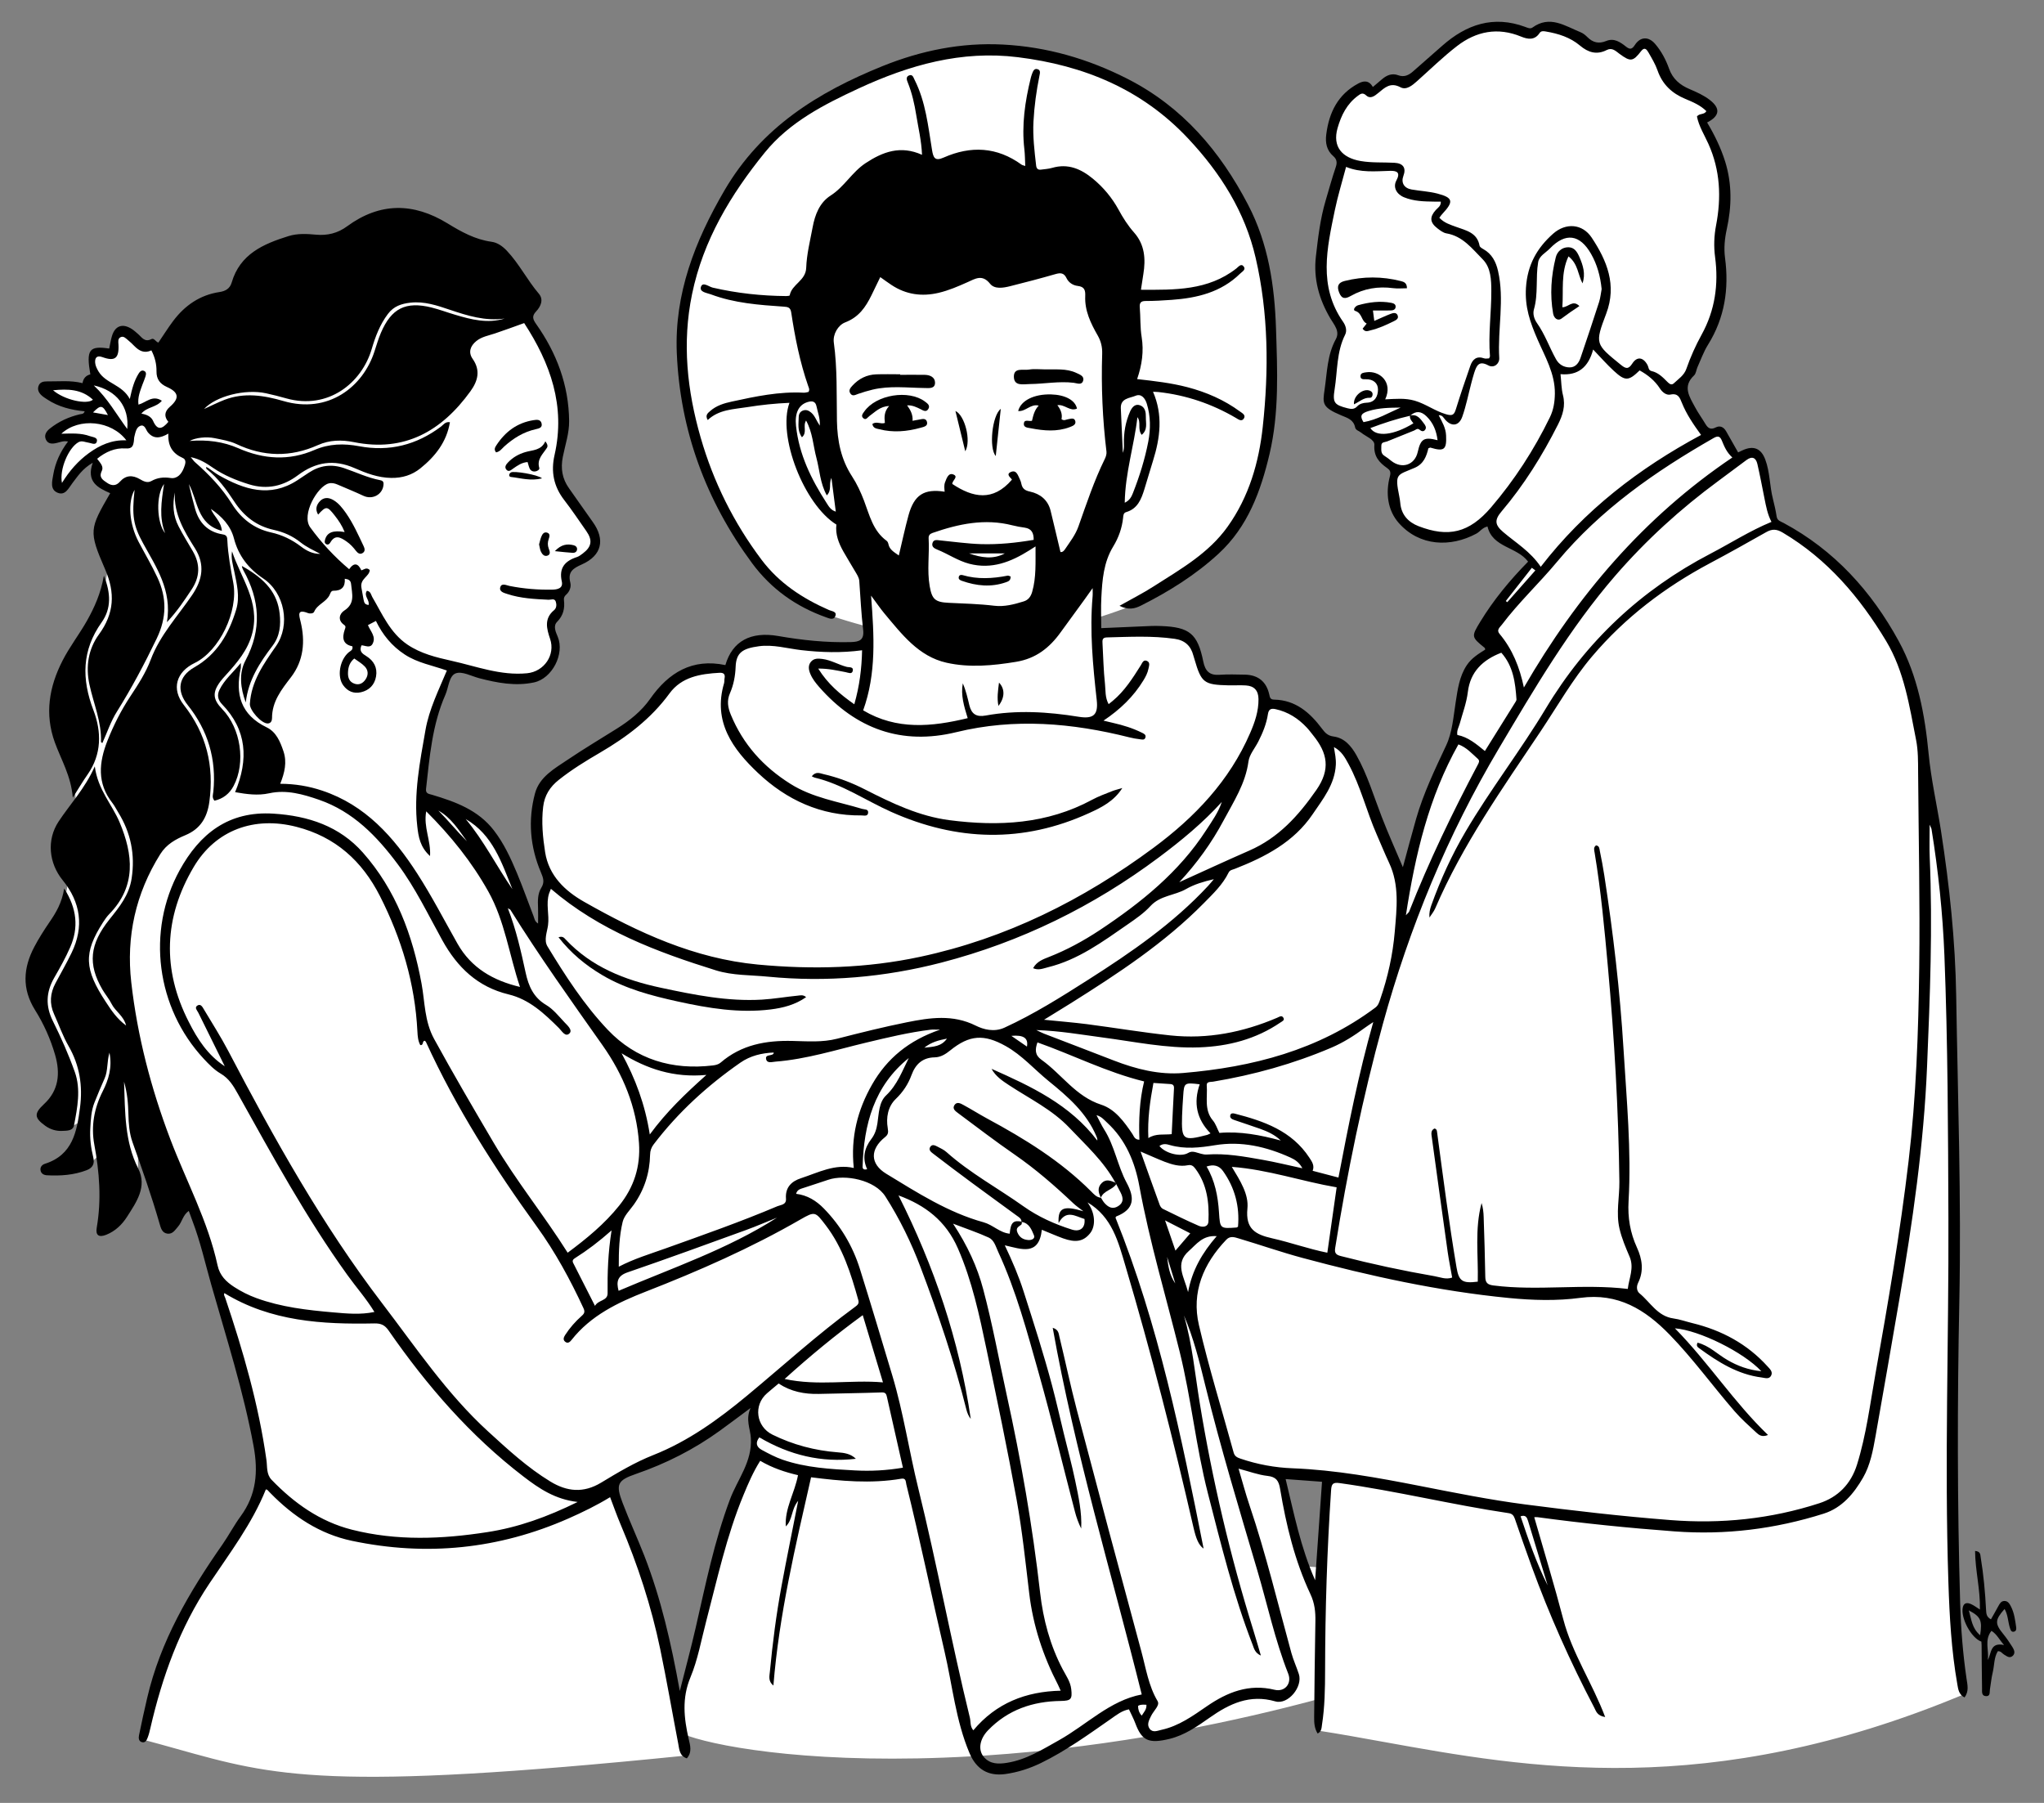 <?xml version="1.0" encoding="utf-8"?>
<!-- Generator: Adobe Illustrator 28.0.0, SVG Export Plug-In . SVG Version: 6.00 Build 0)  -->
<svg version="1.1" id="Calque_1" xmlns="http://www.w3.org/2000/svg" xmlns:xlink="http://www.w3.org/1999/xlink" x="0px" y="0px"
	 viewBox="0 0 680.31 600" style="enable-background:new 0 0 680.31 600;" xml:space="preserve">
<rect x="0" y="0" width="680.31" height="600" fill="#808080" stroke="none"/>
<style type="text/css">
	.st0{fill:#FFFFFF;}
</style>
<path class="st0" d="M439.17,576.01c6.75,1.05,13.68,2.3,21.01,3.63c48.32,8.74,108.43,19.61,192.96-15.56
	c0.95-1.4,0.7-2.96,0.43-4.59l-0.11-0.69c-1.17-7.93-1.86-16.16-2.13-25.17c-0.92-31.56-1.01-64.42-0.28-100.47
	c0.5-25.12-0.02-50.66-0.54-75.35c-0.19-8.76-0.36-17.51-0.5-26.27c-0.27-16.78-1.92-34.73-5.05-54.86
	c-0.47-3.04-1.03-6.12-1.58-9.1c-0.99-5.45-2.02-11.09-2.55-16.75c-1.02-10.7-3.05-24.57-9.8-36.92
	c-9.53-17.45-22.3-30.57-37.98-38.97c-0.14-0.08-0.3-0.14-0.45-0.22c-0.82-0.38-2.06-0.95-2.32-2.62c-0.27-1.71-0.65-3.53-1.21-5.74
	c-0.47-1.88-0.73-3.79-0.98-5.65c-0.34-2.6-0.66-5.06-1.56-7.42c-0.59-1.55-1.37-2.53-2.34-2.93c-0.98-0.4-2.26-0.25-3.79,0.45
	c-0.34,0.15-0.67,0.32-1,0.46l-1.36,0.64l-4.44-7.82c-0.89-1.56-1.78-1.09-2.17-0.89c-2.92,1.5-4.31-0.83-4.76-1.6
	c-0.44-0.73-0.91-1.45-1.37-2.17c-0.7-1.08-1.42-2.19-2.05-3.37c-0.16-0.31-0.33-0.61-0.5-0.92c-1.72-3.12-3.86-7.01,0.36-10.95
	c0.21-0.2,0.35-0.72,0.48-1.2c0.11-0.4,0.23-0.81,0.41-1.22c0.32-0.71,0.62-1.42,0.93-2.14c0.76-1.81,1.56-3.69,2.63-5.41
	c5.15-8.26,6.95-17.51,5.53-28.28c-0.41-3.08-0.22-6.24,0.61-9.98c1.75-7.93,1.58-15.08-0.53-21.86c-1.29-4.14-3.21-8.32-5.9-12.8
	l-0.57-0.95l0.98-0.5c1.77-0.91,2.75-1.85,2.83-2.75c0.1-1.06-1.06-2.2-2.06-2.98c-1.94-1.5-4.11-2.48-6.55-3.51
	c-3.83-1.63-6.18-3.98-7.39-7.4c-1.08-3.06-2.58-5.72-4.43-7.89c-0.88-1.03-1.84-1.57-2.74-1.5c-1.1,0.07-1.92,0.99-2.4,1.75
	c-0.43,0.67-1.06,1.47-2.03,1.63c-0.95,0.15-1.77-0.38-2.39-0.87c-1.83-1.45-3.51-2.58-5.56-1.73c-2.82,1.16-5.25,0.65-7.44-1.57
	c-0.63-0.64-1.28-1.1-1.88-1.34c-0.89-0.35-1.77-0.75-2.66-1.15c-4.31-1.96-8.04-3.66-12.38-0.49c-1.08,0.78-2.3,0.32-3.11,0.01
	l-0.26-0.09c-9.33-3.43-18.02-1.45-26.54,6.06c-1.57,1.38-3.13,2.75-4.71,4.13c-1.68,1.47-3.35,2.95-5.03,4.42
	c-1.27,1.12-3.28,2.49-6.03,1.46c-1.41-0.53-2.76-0.18-4.27,1.1l-4.03,3.41l-0.62-1.05c-0.87-1.47-1.78-1.68-3.48-0.77
	c-5.84,3.11-9.16,8.4-10.14,16.17c-0.36,2.83,0.29,4.84,2.01,6.34c1.41,1.22,1.78,2.74,1.14,4.66c-0.92,2.72-1.73,5.53-2.52,8.24
	c-0.28,0.98-0.57,1.95-0.86,2.92c-1.78,6.02-2.5,12.33-3.21,18.44c-0.78,6.8,0.75,13.35,4.7,20.04c0.2,0.33,0.41,0.66,0.63,0.99
	c1.21,1.84,2.7,4.13,1.17,6.89c-2.12,3.87-2.61,8.04-3.11,12.46c-0.14,1.29-0.3,2.58-0.48,3.85c-0.69,4.62-0.77,5.2,4.86,7.57
	l0.65,0.27c1.91,0.77,4.06,1.64,4.64,4.55c0.03,0.13,0.44,0.37,0.72,0.53c0.29,0.16,0.62,0.34,0.91,0.59
	c0.41,0.34,0.97,0.68,1.56,1.03c1.57,0.95,3.35,2.03,3.22,3.91c-0.22,3.3,1.25,5,3.84,6.82c0.97,0.68,1.88,1.65,1.31,3.75
	c-1.56,5.76-0.57,10.99,2.76,14.73c6.1,6.84,15.49,8.1,24.49,3.27c0.35-0.19,0.7-0.49,1.06-0.81c0.7-0.62,1.58-1.38,2.93-1.68
	l1-0.22l0.23,1c0.84,3.66,3.61,5.04,6.82,6.65c2.37,1.18,4.82,2.4,6.51,4.68l0.53,0.71l-0.62,0.63
	c-6.52,6.62-11.68,13.09-15.76,19.78c-1.33,2.17-2.07,3.44-1.94,4.16c0.13,0.73,1.35,1.73,3.2,3.23c0.38,0.31,0.43,0.73,0.46,0.96
	c0.01,0.05,0.01,0.1,0.03,0.16l0.16,0.71l-0.91,0.57c-2.14,1.35-4.16,2.64-5.55,4.74c-2.19,3.35-2.78,7.11-3.39,11.09l-0.12,0.77
	c-0.14,0.94-0.28,1.9-0.41,2.85c-0.56,4.02-1.13,8.18-2.84,11.82l-0.56,1.17c-3.48,7.41-7.09,15.06-9.39,23.06
	c-1.04,3.62-2.01,7.2-3.03,10.99c-0.45,1.69-0.92,3.4-1.39,5.13l-0.78,2.87l-1.15-2.74c-0.76-1.8-1.51-3.56-2.27-5.31
	c-1.69-3.94-3.3-7.64-4.78-11.49c-0.73-1.88-1.42-3.8-2.09-5.66c-1.78-4.93-3.63-10.04-6.24-14.69c-2.03-3.61-4.15-5.38-6.85-5.74
	c-2.38-0.32-3.46-1.54-4.54-2.99c-4.71-6.32-9.39-9.18-15.17-9.29c-2.05-0.04-2.36-1.46-2.56-2.4l-0.02-0.11
	c-0.84-3.83-3.17-5.73-7.13-5.8l-1.08-0.02c-2.4-0.05-4.89-0.09-7.29,0.07c-3.66,0.26-5.66-1.36-6.45-5.24
	c-1.76-8.68-4.08-10.63-13.06-10.98c-0.87-0.03-2.02-0.06-3.16-0.02c-3.99,0.16-7.97,0.34-12.08,0.52l-5.69,0.25v-1.07
	c0-0.93-0.01-1.84-0.02-2.77l-0.01-0.76l0.73-0.23c3.54-1.12,7.3-2.45,11.2-3.95l0.11-0.04c0.61-0.15,1.22-0.39,1.86-0.71
	c10.4-5.23,18.76-10.83,25.56-17.1c10.08-9.29,14.06-21.74,16.64-32.69c3.06-13.01,2.62-26.48,2.18-39.5l-0.06-1.89
	c-0.56-17.09-3.39-29.66-9.17-40.76c-10.15-19.46-23.12-33.02-39.66-41.47c-13.27-6.77-27.09-10.58-41.03-11.31
	c-12.98-0.68-26.33,1.71-39.68,7.11c-25.52,10.31-41.58,22.92-52.08,40.87c-11.45,19.58-16.45,36.61-15.75,53.57
	c1.04,25.14,9.41,48.49,24.86,69.42c6,8.12,14.09,14.04,24.06,17.61l0.28,0.1c0.28,0.1,0.59,0.22,0.89,0.29
	c3.97,1.32,7.57,2.41,11.1,3.34l0.68,0.18l0.11,0.99c0.22,1.8-0.04,3.05-0.8,3.94c-0.96,1.1-2.44,1.36-4.39,1.41
	c-7.43,0.19-15.36-0.48-24.23-2.03c-8.74-1.52-14.28,1.48-16.46,8.94l-0.27,0.92l-0.94-0.2c-9.61-2.02-17.45,1.51-23.97,10.81
	c-2.63,3.74-6.24,6.99-11.36,10.19c-1.56,0.98-3.12,1.95-4.68,2.91c-3.87,2.4-7.88,4.87-11.71,7.46c-0.47,0.32-0.97,0.64-1.45,0.96
	c-3.82,2.51-7.77,5.11-8.98,9.66c-2.3,8.59-1.64,17.22,1.95,25.61c0.73,1.71,1.56,3.64,0.02,6.1c-1.01,1.63-1.01,3.66-0.91,5.95
	c0.05,1.17,0.04,2.34,0.03,3.57c-0.01,0.57-0.01,1.15-0.01,1.76v1.89l-1.59-1.02c-1.25-0.8-1.56-1.81-1.76-2.48
	c-0.04-0.13-0.08-0.27-0.13-0.4c-0.66-1.71-1.31-3.43-1.95-5.14c-1.14-3.05-2.33-6.2-3.6-9.24c-1.97-4.73-4.25-9.69-7.55-13.97
	c-5.08-6.58-12.38-9.19-20.05-11.48c-0.12-0.04-0.26-0.07-0.38-0.1c-0.84-0.22-2.6-0.67-2.35-2.96l0.29-2.61
	c1.05-9.69,2.14-19.71,6.23-29.02c0.31-0.71,0.55-1.56,0.78-2.45c0.6-2.19,1.22-4.47,3.25-5.22c1.86-0.69,4.06,0.09,6.19,0.84
	c0.79,0.29,1.55,0.56,2.27,0.74c6.52,1.7,12.03,2.59,17.73,1.39c2.52-0.54,4.91-2.53,6.39-5.35c1.5-2.86,1.8-6.03,0.79-8.46
	l-0.09-0.22c-0.67-1.61-1.69-4.03,0.1-5.85c1.7-1.72,2.32-3.7,1.99-6.41c-0.12-1.03,0.23-1.92,1.05-2.65
	c0.94-0.83,1.36-2.01,1.09-3.05c-1.1-4.36,1.47-5.9,4.45-7.23c2.87-1.28,4.7-3.07,5.26-5.15c0.59-2.16-0.13-4.73-2.07-7.43
	c-1.43-1.99-2.83-3.99-4.23-6c-1.22-1.74-2.43-3.48-3.67-5.21c-2.35-3.29-3.08-6.95-2.24-11.2c0.24-1.18,0.53-2.37,0.8-3.52
	c0.68-2.81,1.33-5.47,1.3-8.26c-0.12-11.21-3.65-21.56-10.78-31.66c-1.11-1.58-2.02-3.3,0.06-5.5c0.75-0.79,2.34-2.82,0.9-4.51
	c-1.79-2.1-3.35-4.4-4.84-6.62c-1.77-2.64-3.62-5.36-5.82-7.69c-1.49-1.58-2.97-2.44-4.48-2.65c-5.72-0.78-10.54-3.5-15-6.23
	c-11.39-6.97-21.96-6.68-32.33,0.92c-3.2,2.35-6.92,3.35-11.04,2.97c-2.73-0.26-5.88-0.45-8.76,0.44
	c-7.75,2.41-15.54,5.53-18.22,14.76c-0.65,2.22-2.25,3.49-4.88,3.88c-5.91,0.89-10.74,3.9-14.76,9.24
	c-1.17,1.56-2.29,3.23-3.36,4.85c-0.5,0.76-1.01,1.52-1.54,2.29l-0.4,0.6l-0.7-0.18c-0.62-0.15-1.05-0.57-1.41-0.91
	c-0.09-0.09-0.22-0.21-0.31-0.28c-2.43,1.17-3.88-0.3-4.85-1.29c-0.23-0.23-0.45-0.46-0.7-0.67l-0.44-0.38
	c-0.47-0.41-0.93-0.79-1.4-1.1c-0.88-0.58-2.15-1.18-3.23-0.78c-1.06,0.39-1.62,1.63-1.9,2.61c-0.26,0.88-0.42,1.76-0.61,2.71
	c-0.08,0.43-0.16,0.87-0.26,1.3l-0.21,0.95l-0.96-0.14c-2.94-0.44-4.46-0.36-5.09,0.28c-0.94,0.96-0.57,3.99-0.03,7.12l0.16,0.96
	l-0.95,0.22c-1.05,0.25-1.63,0.91-1.81,2.06l-0.18,1.11l-1.09-0.28c-2.82-0.71-5.69-0.64-8.45-0.58c-1.05,0.02-2.1,0.04-3.15,0.03
	c-1.29-0.02-1.65,0.3-1.84,0.86c-0.16,0.47-0.22,1.13,0.76,2.03c0.4,0.36,0.88,0.67,1.39,1l0.3,0.2c3.23,2.13,7.07,3.34,12.05,3.81
	l1.31,0.12l-0.44,1.25c-0.49,1.41-1.56,1.55-2.07,1.61c-0.07,0.01-0.14,0.02-0.22,0.03c-3.66,0.84-6.9,2.38-9.64,4.55
	c-1.58,1.26-1.18,2.08-1.02,2.44c0.32,0.67,0.79,0.94,2.51,0.53c0.21-0.05,0.42-0.11,0.63-0.18c0.97-0.28,2.07-0.59,3.48-0.29
	l1.6,0.33l-0.99,1.3c-2.51,3.31-4.11,6.88-4.72,10.61c-0.03,0.22-0.07,0.43-0.11,0.66c-0.45,2.5-0.42,3.65,0.96,4.2
	c1.23,0.49,1.83-0.18,3.04-1.94c0.24-0.34,0.46-0.68,0.7-0.98c0.25-0.32,0.49-0.65,0.74-0.98c1.47-1.97,3.14-4.2,6.31-6.04
	l2.42-1.41l-0.94,2.65c-1.88,5.31,0.86,6.94,5.24,8.84l1.06,0.46l-0.58,1c-6.86,11.85-7,12.07-1.65,24.4l0.12,0.29l-1.2,6.32
	l-0.08-0.24c-1.03,3.86-2.62,7.55-5.04,11.81c-1.11,1.95-2.35,3.84-3.54,5.68c-1.57,2.39-3.17,4.85-4.49,7.43
	c-4.73,9.28-5.54,17.9-2.5,26.34c0.59,1.62,1.26,3.17,1.97,4.83c1.79,4.16,3.64,8.48,4.08,13.84v0.06l-0.06,1.89l-0.94,1.26
	c-1.4,1.88-2.73,3.65-3.97,5.52c-3.69,5.59-3.18,12.76,1.29,18.28l0.06,0.09c0.11,0.18,1.07,1.73,0.74,3.45
	c-0.03,0.18-0.15,0.7-0.78,3.33c-1.04,3.3-2.64,5.88-4.22,8.2c-2.11,3.08-3.71,5.68-5.02,8.17c-3.79,7.18-3.72,13.72,0.2,19.99
	c2.97,4.75,5.25,9.87,6.8,15.24c2.09,7.25,0.8,12.92-3.94,17.33c-1.54,1.43-2.2,2.36-2.16,3.03c0.04,0.65,0.82,1.5,2.45,2.67
	c1.49,1.07,3.21,1.59,4.98,1.49l0.49-0.02c0.54-0.02,1.09-0.04,1.56-0.15l0.62-0.15c0.42-0.12,1.02-0.33,1.59-0.64l2.05-1.13
	l-0.56,2.28c-1.14,4.71-3.46,10.42-11.25,12.88c-0.26,0.08-0.83,0.34-0.76,0.97c0.02,0.2,0.09,0.78,1.17,0.83
	c5.14,0.27,9.21-0.25,12.81-1.63c0.76-0.29,1.26-0.66,1.49-1.12l0.09-0.18l0.15-0.13c0.45-0.38,0.93-0.79,1.36-1.21l1.46-1.41
	l0.27,2.01c1.1,8.2,1.07,15.49-0.1,22.32c-0.16,0.98-0.02,1.39,0.08,1.48c0.11,0.09,0.63,0.16,1.69-0.26
	c2.56-1.02,4.71-2.88,6.4-5.54l0.52-0.8c2.12-3.31,4.32-6.73,4.22-10.34v-10.66l2,5.75c1.77,5.08,4.06,11.8,6,18.6l0.06,0.22
	c0.43,1.54,0.72,2.23,1.68,2.35c0.82,0.1,1.27-0.33,2.16-1.43c0.15-0.2,0.32-0.39,0.47-0.58c0.45-0.52,0.78-1.18,1.12-1.9
	c0.58-1.17,1.24-2.51,2.63-3.49l1.1-0.77l0.88,2.41c0.28,0.77,0.54,1.48,0.81,2.2c1.91,5,3.3,10.21,4.64,15.25
	c0.54,2.03,1.08,4.06,1.65,6.07c1.05,3.69,2.12,7.38,3.19,11.05c4.04,13.86,8.22,28.19,10.9,42.71c1.83,9.96,0.46,17.4-4.47,24.13
	c-1.16,1.59-2.23,3.33-3.25,5c-0.89,1.46-1.81,2.97-2.81,4.4c-9.73,13.94-20.3,30.87-24.89,50.77c-1.05,4.54-1.94,8.58-2.7,12.36
	c-0.2,0.96,0.11,1.03,0.25,1.06c4.11,1.09,7.84,2.14,11.46,3.15c32.7,9.17,50.74,14.23,169.07,2.27c1.04-1.44,0.68-2.97,0.27-4.72
	l-0.54-2.35l1.75,0.6c11.25,3.83,43.73,9.55,94.11,6.67l0.62-0.04l0.32,0.54c2.17,3.62,5.42,5.07,9.92,4.45
	c3.93-0.55,7.7-1.72,11.53-3.59c2.17-1.06,4.45-2.3,6.97-3.8l0.19-0.11l0.22-0.02c9.28-1.07,18.76-2.4,28.18-3.97l0.31-0.05
	l0.29,0.13c1.39,0.64,3.43,0.57,6.83-0.27c1.73-0.42,3.48-1.09,5.35-2.05l0.28-0.09c14.08-2.68,28.4-5.93,42.54-9.69l1.31-0.35
	l-0.06,5.98C438.38,573.04,438.43,574.59,439.17,576.01z M250.5,475.62c0.19,0.94,0.38,1.92,0.44,2.92
	c0.35,5.78-2.01,10.44-4.3,14.94c-0.97,1.92-1.98,3.9-2.73,5.91c-4.45,11.89-7.27,24.44-10,36.57c-0.45,2.02-0.91,4.03-1.37,6.05
	c-1.05,4.61-2.24,9.18-3.48,14.01c-0.59,2.27-1.18,4.58-1.79,7l-1.16,4.63l-0.84-4.69c-2.44-13.52-5.75-29.41-11.77-44.84
	c-1.08-2.76-2.26-5.54-3.4-8.23c-1.28-3.02-2.61-6.14-3.8-9.27c-1.27-3.33-1.8-5.46-0.98-7.22c0.81-1.75,2.78-2.71,6.11-3.86
	c10.01-3.46,19.28-8.23,27.52-14.19c2.1-1.51,4.18-3.07,6.52-4.81c1.16-0.87,2.4-1.78,3.73-2.77l3.13-2.32l-1.58,3.56
	C249.66,471.44,250.06,473.47,250.5,475.62z M343.83,584.93c-3.1,1.43-5.8,2.3-8.52,2.73c-0.87,0.13-1.77,0.25-2.68,0.25
	c-1.84,0-3.71-0.43-5.32-1.9l-1.78-1.63l2.41-0.15c5.01-0.33,10.17-0.75,15.35-1.25l6.02-0.58L343.83,584.93z M434.73,521.28
	l-0.23-0.62c-2.72-7.44-4.51-15.06-6.24-22.44c-0.44-1.91-0.9-3.82-1.36-5.73l-0.33-1.37l14.54,1.08l-2.05,29.42L434.73,521.28z"/>
<path d="M34.07,247.29c-0.35-0.25-0.46-0.3-0.46-0.34c0.24-6.69-2.47-12.77-3.84-19.13c-1.29-5.95-0.4-11.81,3.15-16.67
	c5.11-7,5.49-13.81,2.06-21.7c-5.53-12.75-5.2-13.39,1.7-25.32c-4.12-1.78-8.05-3.8-5.81-10.13c-3.48,2.03-5,4.5-6.75,6.76
	c-1.27,1.65-2.37,4.28-4.93,3.23c-2.65-1.07-1.82-3.88-1.47-5.99c0.67-4.02,2.36-7.7,4.92-11.06c-1.46-0.31-2.54,0.19-3.66,0.45
	c-1.46,0.36-2.95,0.49-3.69-1.08c-0.71-1.51,0.13-2.75,1.31-3.69c2.98-2.37,6.36-3.9,10.04-4.76c0.53-0.12,1.18,0.03,1.55-0.98
	c-4.51-0.42-8.76-1.49-12.52-3.98c-0.62-0.41-1.27-0.8-1.81-1.3c-0.91-0.82-1.47-1.86-1.05-3.11c0.45-1.33,1.62-1.58,2.83-1.56
	c3.88,0.05,7.8-0.43,11.83,0.58c0.25-1.57,1.13-2.57,2.6-2.91c-1.42-8.23-0.42-9.61,6.28-8.6c0.29-1.35,0.49-2.74,0.89-4.08
	c1.03-3.54,3.57-4.44,6.69-2.39c0.69,0.45,1.31,1.02,1.94,1.56c1.31,1.1,2.24,2.96,4.55,1.75c0.88-0.45,1.43,0.96,2.3,1.17
	c1.65-2.41,3.18-4.87,4.91-7.18c3.89-5.17,8.91-8.66,15.43-9.64c2-0.3,3.47-1.16,4.05-3.15c2.76-9.49,10.55-12.86,18.9-15.46
	c2.97-0.93,6.09-0.77,9.16-0.48c3.81,0.36,7.26-0.5,10.34-2.77c10.94-8.03,22.09-7.94,33.47-0.97c4.54,2.78,9.17,5.36,14.6,6.1
	c2,0.27,3.67,1.47,5.09,2.96c4.14,4.36,6.81,9.8,10.7,14.35c1.64,1.93,0.62,4.24-0.94,5.88c-1.49,1.59-1.07,2.63,0.03,4.2
	c6.82,9.65,10.84,20.3,10.97,32.25c0.04,4.12-1.33,8.02-2.11,11.99c-0.75,3.82-0.2,7.23,2.07,10.41c2.66,3.72,5.23,7.49,7.9,11.2
	c4.21,5.86,3.05,11.17-3.61,14.13c-2.94,1.31-4.77,2.46-3.86,6.04c0.36,1.42-0.19,2.98-1.41,4.07c-0.54,0.47-0.8,1.03-0.71,1.75
	c0.33,2.76-0.18,5.13-2.28,7.26c-1.37,1.39-0.47,3.33,0.21,4.95c2.37,5.69-1.83,13.92-7.91,15.21c-6.18,1.31-12.22,0.16-18.2-1.4
	c-2.64-0.69-5.72-2.41-7.84-1.62c-2.23,0.83-2.35,4.64-3.44,7.13c-4.39,9.97-5.25,20.68-6.44,31.32c-0.19,1.63,0.99,1.66,2,1.96
	c7.79,2.33,15.34,5.06,20.57,11.84c3.34,4.32,5.6,9.22,7.69,14.21c1.98,4.75,3.69,9.61,5.55,14.41c0.29,0.73,0.31,1.64,1.48,2.39
	c0-1.94,0.06-3.62-0.01-5.3c-0.1-2.27-0.14-4.62,1.06-6.55c1.18-1.9,0.71-3.26-0.09-5.15c-3.62-8.49-4.37-17.38-1.99-26.28
	c1.47-5.53,6.47-8.26,10.86-11.22c5.37-3.62,10.94-6.94,16.42-10.38c4.25-2.67,8.16-5.77,11.06-9.91
	c6.14-8.75,14.03-13.53,25.03-11.22c2.33-7.96,8.4-11.28,17.63-9.67c7.95,1.39,15.94,2.22,24.03,2.02c2.95-0.07,4.62-0.64,4.19-4.19
	c-0.65-5.36-0.88-10.76-1.28-16.13c-0.09-1.22-0.78-2.17-1.36-3.17c-1.29-2.23-2.67-4.4-3.93-6.65c-1.56-2.78-2.72-5.7-2.33-8.97
	c-10.75-6.65-19.68-29.49-15.62-40.52c-4.79,0.2-9.41,0.69-14.02,1.43c-4.62,0.74-9.44,0.76-13.19,4.3c-0.95-1.64,0.06-2.32,0.82-3
	c2.06-1.82,4.64-2.6,7.23-3.15c7.87-1.71,15.75-3.39,23.9-2.95c0.56,0.03,1.12-0.18,1.59-0.25c0.5-0.79,0.09-1.4-0.11-2.01
	c-2.76-7.95-4.39-16.16-5.64-24.46c-0.27-1.76-1.2-1.82-2.53-1.92c-8.21-0.56-16.42-1.16-24.21-4.09c-1.36-0.5-3.91-0.75-3.29-2.54
	c0.62-1.73,2.61,0,3.93,0.31c8.05,1.86,16.2,2.74,24.45,2.8c0.4,0,1.12-0.08,1.15-0.23c0.67-3.72,5.34-4.84,5.49-9.17
	c0.16-4.52,1.3-9.01,2.14-13.5c0.78-4.18,2.3-8.19,5.99-10.55c4.55-2.91,7.12-7.8,11.61-10.77c5.79-3.82,11.67-6,18.81-2.79
	c-0.19-4.69-1.23-8.92-1.92-13.2c-0.59-3.69-1.41-7.34-2.81-10.83c-0.34-0.84-0.74-1.92,0.4-2.38c1.22-0.49,1.46,0.69,1.86,1.47
	c3.71,7.34,4.49,15.41,5.8,23.33c0.43,2.61,0.97,3.81,3.86,2.53c9.04-3.99,17.75-3.59,25.93,2.35c0.24,0.18,0.58,0.22,1.24,0.45
	c-0.1-2.02-0.09-3.81-0.3-5.57c-0.94-8.05,0.21-15.89,2.12-23.67c0.12-0.48,0.27-0.97,0.44-1.43c0.34-0.86,0.68-1.91,1.86-1.54
	c1.05,0.33,0.77,1.34,0.61,2.14c-1.02,5.05-1.73,10.14-2,15.29c-0.26,4.91,0.33,9.78,0.89,14.64c0.12,1.04,0.63,1.49,1.64,1.35
	c1.24-0.16,2.49-0.24,3.68-0.58c5.29-1.55,9.63,0.35,13.59,3.62c3.49,2.88,6.36,6.33,8.53,10.3c1.47,2.71,3.11,5.29,5.16,7.6
	c3.56,4.02,3.9,8.82,3.08,13.84c-0.27,1.63-0.5,3.26-0.8,5.2c11.27,0.05,22.33,0.28,31.75-7.08c0.71-0.56,1.59-1.81,2.47-0.64
	c0.79,1.05-0.55,1.69-1.22,2.36c-6.32,6.2-14.29,8.11-22.75,8.72c-2.89,0.21-5.81,0.38-8.72,0.38c-1.6,0-2.03,0.66-1.92,2.09
	c0.28,3.31,0.09,6.62,0.63,9.93c0.75,4.66,0.12,9.25-1.51,13.97c5.86,0.66,11.36,1.29,16.72,2.69c6.33,1.66,12.24,4.22,17.53,8.11
	c0.76,0.56,2,1.17,1.27,2.32c-0.74,1.15-1.8,0.3-2.63-0.19c-7.99-4.68-16.58-7.61-25.79-8.62c-0.57-0.06-1.13-0.06-1.81-0.1
	c3.35,7.75,2.39,15.34,0.01,22.93c-0.99,3.16-1.91,6.36-2.89,9.53c-1.03,3.32-2.25,6.49-6.06,7.6c-0.93,0.27-0.94,1.15-1.01,1.84
	c-0.36,3.46-1.51,6.68-3.29,9.59c-3.21,5.27-3.66,11.13-3.96,17.02c-0.18,3.37-0.03,6.75-0.03,10.16c5.79-0.26,11.25-0.5,16.7-0.72
	c1.08-0.04,2.16-0.02,3.23,0.02c9.44,0.36,12.15,2.54,14.03,11.81c0.64,3.15,2.05,4.65,5.37,4.42c2.81-0.2,5.65-0.1,8.47-0.05
	c4.4,0.08,7.17,2.33,8.12,6.6c0.22,0.98,0.31,1.68,1.6,1.71c7.18,0.13,11.96,4.34,15.97,9.7c1.01,1.35,1.89,2.32,3.85,2.58
	c3.64,0.48,5.88,3.19,7.61,6.25c3.65,6.48,5.73,13.6,8.4,20.48c2.14,5.55,4.59,10.98,7.04,16.76c1.52-5.57,2.91-10.88,4.42-16.14
	c2.44-8.49,6.24-16.4,9.99-24.39c2.04-4.34,2.41-9.53,3.17-14.39c0.67-4.29,1.2-8.51,3.67-12.27c1.57-2.39,3.87-3.78,6.14-5.22
	c-0.06-0.27-0.04-0.48-0.13-0.56c-4.48-3.65-4.54-3.73-1.49-8.74c4.43-7.26,9.81-13.78,15.91-19.98
	c-3.72-5.01-11.88-4.64-13.51-11.7c-1.74,0.38-2.5,1.74-3.73,2.39c-8.59,4.61-18.85,4.23-25.75-3.49
	c-3.79-4.25-4.5-10.06-2.99-15.68c0.39-1.46-0.09-2.06-0.91-2.64c-2.7-1.9-4.53-3.9-4.28-7.73c0.12-1.8-2.82-2.78-4.4-4.08
	c-0.67-0.56-1.81-0.8-1.99-1.7c-0.53-2.65-2.58-3.19-4.68-4.07c-6.37-2.68-6.19-3.89-5.48-8.67c0.83-5.64,0.86-11.43,3.72-16.65
	c1.46-2.67-0.59-4.82-1.79-6.87c-3.79-6.42-5.7-13.19-4.84-20.68c0.72-6.27,1.44-12.54,3.25-18.62c1.1-3.74,2.14-7.51,3.39-11.2
	c0.5-1.49,0.28-2.59-0.83-3.54c-2.26-1.95-2.71-4.49-2.36-7.24c0.92-7.3,3.88-13.34,10.67-16.96c1.76-0.94,3.5-1.14,4.85,1.16
	c1.11-0.94,2.1-1.77,3.09-2.62c1.56-1.32,3.31-2.03,5.3-1.29c2.02,0.75,3.54,0,4.99-1.28c3.23-2.85,6.49-5.7,9.73-8.55
	c8.06-7.1,17.03-10.14,27.58-6.25c0.77,0.29,1.69,0.74,2.4,0.23c5.81-4.22,10.85-0.54,16.02,1.54c0.82,0.33,1.6,0.94,2.23,1.58
	c1.83,1.86,3.82,2.37,6.32,1.34c2.6-1.07,4.67,0.36,6.59,1.88c1.24,0.98,1.96,0.96,2.92-0.52c1.84-2.85,4.58-2.95,6.79-0.36
	c2.07,2.42,3.56,5.25,4.62,8.22c1.22,3.44,3.64,5.44,6.82,6.79c2.37,1.01,4.72,2.05,6.78,3.65c3.55,2.76,3.29,5.31-0.94,7.46
	c2.47,4.12,4.56,8.41,6.01,13.02c2.31,7.44,2.19,14.91,0.55,22.39c-0.71,3.21-1.02,6.39-0.6,9.62c1.37,10.3-0.09,20-5.68,28.96
	c-1.44,2.31-2.36,4.93-3.49,7.43c-0.41,0.91-0.47,2.12-1.12,2.74c-3.99,3.73-1.49,7.19,0.34,10.63c1.01,1.9,2.3,3.65,3.4,5.5
	c0.82,1.38,1.71,2.09,3.4,1.22c1.5-0.78,2.73-0.14,3.54,1.29c1.31,2.3,2.61,4.59,3.97,6.99c0.47-0.23,0.99-0.47,1.5-0.71
	c3.6-1.65,6.13-0.65,7.52,3.05c1.6,4.24,1.45,8.83,2.57,13.18c0.49,1.93,0.93,3.87,1.23,5.84c0.22,1.38,1.36,1.62,2.25,2.09
	c16.95,9.09,29.33,22.77,38.4,39.39c6.28,11.51,8.68,24.4,9.92,37.32c0.83,8.72,2.79,17.19,4.13,25.79
	c2.83,18.25,4.77,36.56,5.06,54.99c0.54,33.88,1.73,67.77,1.04,101.66c-0.68,33.47-0.69,66.95,0.28,100.42
	c0.25,8.37,0.9,16.74,2.12,25.06c0.3,2.04,0.9,4.24-0.68,6.27c-1.93-0.99-2.1-2.79-2.39-4.43c-1.96-11.15-2.59-22.42-2.96-33.71
	c-1.33-40.45,0.16-80.9,0-121.35c-0.11-29.16-0.19-58.31-1.33-87.45c-0.56-14.08-2.04-28.15-4.3-42.09
	c-0.03-0.22-0.18-0.42-0.61-1.42c0,4.15-0.12,7.5,0.02,10.85c1,23.18,0.09,46.34-0.88,69.5c-1.08,26.18-4.84,52.04-9.26,77.81
	c-2.6,15.12-5.21,30.25-7.9,45.36c-0.84,4.75-1.76,9.64-4.14,13.77c-3.02,5.23-6.94,10.03-13.09,11.99
	c-16.16,5.12-32.69,7.17-49.65,5.91c-15.24-1.13-30.42-2.67-45.56-4.72c-0.31-0.04-0.63-0.01-1.15-0.01
	c3.28,11.44,6.71,22.68,9.68,34.03c2.96,11.3,9.61,21.07,13.93,32.48c-2.73-0.43-3.03-1.98-3.63-3.12
	c-8-15.24-14.99-30.93-20.88-47.1c-1.91-5.22-3.72-10.48-5.54-15.73c-0.36-1.03-0.84-1.71-2.02-1.89
	c-18.88-2.8-37.45-7.4-56.36-10.02c-2.2-0.31-2.66,0.32-2.79,2.35c-1.35,19.98-1.97,39.97-2,59.99c-0.01,6.05-0.1,12.13-1.04,18.13
	c-0.15,1.01-0.1,2.18-1.44,2.88c-1.07-1.71-1.18-3.55-1.16-5.42c0.12-10.63,0.2-21.26,0.41-31.9c0.06-3.17-0.23-6.04-1.65-9.06
	c-5.22-11.12-8.09-22.99-10.1-35.07c-0.45-2.7-1.32-3.97-4.21-4.29c-3.09-0.34-6.09-1.49-9.61-2.41c1.26,4.24,2.32,8.29,3.66,12.24
	c5.45,16.13,9.41,32.69,13.92,49.09c0.66,2.39,1.72,4.67,2.49,7.04c1.37,4.23-3.6,10.3-7.84,9.08c-8.49-2.45-15.27,0.78-21.84,5.41
	c-4.15,2.93-8.36,5.85-13.36,7.07c-7.03,1.71-9.26,0.53-11.4-5.21c-0.58-1.55-1.37-3.01-2.11-4.62c-2.36,0.44-4.11,1.85-5.91,3.11
	c-7.56,5.26-15.03,10.68-23.36,14.74c-3.77,1.83-7.7,3.1-11.84,3.68c-5.8,0.8-9.72-1.63-11.98-7.01
	c-4.57-10.82-5.66-22.49-8.29-33.77c-4.32-18.5-8.13-37.13-12.71-55.57c-0.22-0.88-0.05-2.2-1.64-1.94
	c-10.19,1.74-20.35,0.77-30.07-0.47c-5.24,23.02-10.65,45.83-12.54,69.31c-1.79-1.42-1.32-3.12-1.17-4.63
	c0.9-9.51,2.12-18.98,3.85-28.36c1.71-9.28,3.62-18.52,5.57-28.49c-2.4,2.88-1.78,6.33-4.12,8.52c-0.41-6,2.95-11.11,4.06-17.05
	c-4.25-0.99-8.48-2.37-12.58-4.78c-2.31,3.65-3.97,7.51-5.56,11.37c-5.65,13.63-8.74,28.02-12.47,42.23
	c-1.62,6.18-2.74,12.59-5.18,18.44c-2.91,6.97-2.17,13.61-0.6,20.51c0.47,2.09,1.24,4.37-0.61,6.48c-2.45-0.81-2.5-2.96-2.85-4.82
	c-2.02-10.51-3.83-21.07-6.01-31.55c-2.96-14.27-7.49-28.05-13.18-41.47c-1.23-2.89-2.27-5.86-3.5-9.09
	c-4.42,2.71-9.08,4.98-13.83,7.08c-23.23,10.24-47.31,12.67-72.1,7.45c-10.72-2.26-19.53-8.12-27.13-15.89
	c-0.35-0.36-0.67-0.74-1.03-1.08c-0.09-0.09-0.29-0.08-0.49-0.13c-4.59,11.42-12.02,21.17-18.78,31.28
	c-9.87,14.75-15.7,31.03-19.65,48.14c-0.24,1.05-0.49,2.1-0.88,3.11c-0.32,0.83-0.72,1.86-1.9,1.58c-1.15-0.28-1.18-1.41-1.01-2.27
	c0.84-4.14,1.75-8.27,2.71-12.39c4.39-18.98,14.06-35.38,25.06-51.13c2.13-3.06,3.87-6.41,6.08-9.42
	c5.22-7.13,5.87-14.74,4.29-23.33c-3.37-18.27-9.02-35.88-14.08-53.68c-2.02-7.1-3.62-14.32-6.26-21.23
	c-0.4-1.06-0.78-2.13-1.23-3.36c-1.98,1.4-2.23,3.69-3.57,5.22c-0.99,1.13-1.79,2.57-3.54,2.35c-1.82-0.24-2.19-1.89-2.61-3.3
	c-2.63-9.18-5.82-18.17-9.02-27.17c-1.06-2.99-1.28-6.17-1.36-9.33c-0.09-3.39-0.3-6.77-1.45-10.77c0.37,10.32,0.18,19.9,4.71,28.88
	c3.08,6.09-0.62,11.23-3.74,16.12c-1.66,2.6-3.93,4.76-6.89,5.94c-2.45,0.98-3.61,0.18-3.17-2.35c1.61-9.3,0.91-18.47-0.81-27.7
	c-1.13-6.1-0.04-12.08,2.79-17.67c2-3.94,3.22-8,2.26-12.89c-0.9,3.06-0.46,5.99-1.62,8.59c-1.17,2.66-2.32,5.33-3.38,8.03
	c-1.08,2.74-1.22,5.66-1.38,8.56c-0.2,3.28,0.2,6.49,0.98,9.63c0.56,2.23-0.24,3.55-2.19,4.31c-4.27,1.64-8.73,1.93-13.23,1.69
	c-1.01-0.05-1.99-0.54-2.14-1.74c-0.13-1.07,0.6-1.8,1.47-2.08c9.26-2.92,10.65-10.74,11.69-18.74c0.94-7.2-0.11-14-3.8-20.42
	c-1.94-3.37-3.23-7.1-4.84-10.65c-1.59-3.51-1.32-6.93,0.47-10.29c1.8-3.37,3.71-6.69,5.37-10.13c4.19-8.66,3.03-16.77-2.99-24.17
	c-4.58-5.64-5.38-13.39-1.35-19.49c3.86-5.84,8.77-10.97,12.06-18.37c0.98,7.74,5.75,12.65,8.25,18.61
	c4.49,10.67,5.65,21.23-3.42,30.53c-0.8,0.82-1.48,1.8-2.1,2.77c-6.57,10.27-6.23,15.58,0.98,26.55c1.78,2.72,3.63,5.52,6.71,7.79
	c-0.83-3.27-3.59-4.71-4.82-7.18c-0.84-1.7-2.12-3.17-3.08-4.82c-4.88-8.43-4.28-15.04,2.4-23.38c3.29-4.1,6.5-8.03,7.34-13.57
	c1.21-7.96-0.27-15.2-4.46-21.98c-0.66-1.06-1.21-2.2-1.97-3.17c-5.14-6.55-4.46-13.48-1.62-20.68c2.05-5.2,4.56-10.14,7.63-14.79
	c2.57-3.88,5.13-7.82,6.77-12.18c3.07-8.18,8.99-14.47,13.78-21.51c3.47-5.1,4.35-10.14,0.95-15.55c-3.59-5.69-7.08-11.42-6.7-18.59
	c-0.82,3.94-0.6,7.73,1.24,11.27c1.45,2.8,3.1,5.49,4.7,8.21c2.58,4.39,2.44,8.63-0.41,12.88c-2.33,3.48-4.59,7-8.16,10.81
	c1.76-10.71-3.61-18.34-7.96-26.3c-3.27-5.97-3.74-9.17-2.81-17.75c-2.34,4.08-1.79,11.34,1.33,17.29c2.09,3.98,4.4,7.84,6.28,11.91
	c3.13,6.75,3.13,13.28-0.26,20.32c-4.01,8.31-8.29,16.4-13.19,24.23C36.89,240.01,35.69,243.7,34.07,247.29z M366.42,398.57
	c0.39,0.61,0.72,1.28,1.21,1.81c1.26,1.39,2.68,2.19,4.54,1.02c1.92-1.21,1.67-2.8,0.82-4.5c-0.47-0.95-0.98-1.89-1.47-2.82
	c-0.09-0.16-0.2-0.33-0.29-0.49c-3.86-7.12-9.84-12.5-15.3-18.27c-5.72-6.04-13.24-9.67-20.1-14.18c-2.23-1.46-4.46-2.96-5.81-5.44
	c13.17,5.84,26.15,11.9,35.2,23.88c0.05-0.65-0.12-1.01-0.28-1.38c-3.3-7.89-9.52-13.23-15.94-18.45
	c-4.76-3.87-8.83-8.58-14.26-11.62c-7.26-4.07-12.1-3.72-18.47,1.44c-1.54,1.25-3.19,2.27-5.13,2.31c-4.1,0.06-6.43,2.29-7.75,5.87
	c-1.13,3.08-2.84,5.67-5.26,7.99c-2.63,2.53-3.25,6.24-2.66,9.68c0.27,1.56,0.11,2.19-0.94,3.04c-4.95,3.98-5.02,8.84,0.44,12.16
	c10.33,6.28,20.59,12.9,32.42,16.16c3.12,0.87,5.37,3.48,8.67,3.79c0.34-3.75,1.18-4.57,4.02-4c-0.03,0.31,0.06,0.75-0.11,0.92
	c-0.77,0.74-2.06,1.01-1.33,2.7c0.74,1.72,2,2.38,3.64,2.49c1.04,0.07,2.36-0.43,1.84-1.62c-0.8-1.88-1.59-4.05-4.13-4.41
	c0.03-1.11-0.86-1.56-1.57-2.08c-4.96-3.64-9.94-7.23-14.88-10.88c-4.34-3.2-8.65-6.45-12.94-9.74c-0.68-0.52-1.64-1.22-0.99-2.26
	c0.66-1.04,1.66-0.47,2.44-0.08c1.03,0.53,2.12,1.04,2.97,1.8c7.86,7.01,17.12,12,25.64,18.06c4.87,3.46,10.37,5.93,16.11,7.74
	c2.84,0.9,4.53-0.72,4.18-3.54c-2.99-0.88-6.11-3.27-8.61,1.36c-0.29-5.13,1.58-5.9,8.24-3.93c-1.36-1.06-2.43-1.77-3.35-2.65
	c-6.16-5.82-12.53-11.37-19.53-16.21c-6.42-4.43-12.61-9.17-18.87-13.83c-0.81-0.61-1.97-1.41-1.15-2.65
	c0.79-1.2,2.02-0.56,2.92-0.06c2.7,1.46,5.3,3.11,7.99,4.57c12.47,6.72,24.45,14.11,34.55,24.21c0.9,0.9,1.8,2,3.27,2.12
	L366.42,398.57z M469.31,138.31c2.38-0.63,3.45,1.08,4.61,2.61c0.44,0.59,0.95,1.3,0.45,2.05c-0.56,0.83-1.28,0.56-1.92,0.02
	c-0.72-0.6-1.23,0.06-1.79,0.29c-3,1.21-6,2.42-9,3.63c-0.78,0.31-1.94,0.11-1.91,1.49c0.03,1.23-0.29,2.51,1.08,3.33
	c0.78,0.47,1.49,1.05,2.2,1.62c3.57,2.84,7.86,1.42,8.84-2.94c0.98-4.37,2.09-5.08,6.6-3.91c-0.39-3.15-1.45-5.79-3.69-7.96
	c-1.78-1.73-3.55-1.91-5.43-0.19c-4.5,1.02-8.87,2.46-13.25,4.11c2,3.12,7.85,2.37,14.33-1.58
	C469.91,140.12,469.09,139.44,469.31,138.31z M588.45,477.56c-1.97,0.82-3.01,0.02-3.88-0.79c-2.49-2.31-5.06-4.58-7.28-7.15
	c-7.29-8.4-13.81-17.45-21.58-25.44c-8.14-8.36-17.16-13.96-29.7-12.26c-7.87,1.06-15.95,0.82-23.89,0.04
	c-23.28-2.28-46.06-7.27-68.61-13.33c-7.13-1.92-14.11-4.36-21.19-6.47c-1.35-0.4-2.85-0.98-4.17,0.41
	c-7.65,8-11.65,17.5-9.11,28.41c3.33,14.27,7.68,28.3,11.56,42.44c0.34,1.24,1.18,1.64,2.27,2.01c5.63,1.92,11.46,2.99,17.34,3.21
	c14.33,0.56,28.34,3.13,42.35,5.87c11.64,2.28,23.28,4.63,35.06,6.16c16.05,2.09,32.12,3.94,48.27,5.2
	c16.96,1.34,33.52-0.36,49.65-5.6c6.14-2,10.5-6.33,12.53-12.84c3.08-9.88,4.34-20.1,6.14-30.22c4.19-23.53,8.23-47.09,11.03-70.83
	c2.52-21.38,3.27-42.89,3.54-64.39c0.28-21.68-0.22-43.35-0.37-65.04c-0.02-3.57,0.02-7.15-0.67-10.67
	c-2.23-11.32-3.93-22.88-9.98-32.96c-8.74-14.53-19.51-27.22-34.36-36.04c-2.09-1.25-3.57-1.3-5.53-0.2
	c-6.22,3.51-12.45,7.02-18.75,10.36c-14.97,7.97-28.25,18.05-39.24,31.03c-6.52,7.7-11.48,16.47-17.06,24.83
	c-12.74,19.05-26.01,37.77-35.12,58.98c-0.47,1.1-1.28,2.06-1.94,3.08c-0.13-1.56,0.19-2.83,0.62-4.06
	c3.06-8.54,6.82-16.77,11.43-24.59c8.26-14.03,18.28-26.94,26.66-40.89c13.45-22.37,31.68-39.49,54.8-51.54
	c6.74-3.51,13.15-7.64,20.33-10.6c-1.34-2.59-1.8-5.18-2.32-7.78c-0.76-3.82-1.49-7.65-2.36-11.46c-0.48-2.11-1.74-2.75-3.63-1.35
	c-3.13,2.33-6.25,4.68-9.4,6.99c-12.55,9.24-23.98,19.64-34.22,31.44c-15.28,17.64-26.99,37.68-38.8,57.57
	c-17.05,28.74-29.76,59.48-38.63,91.76c-6.74,24.52-11.84,49.38-15.85,74.47c-0.28,1.75,0.33,2.3,1.91,2.7
	c10.3,2.65,20.69,4.88,31.15,6.69c1.89,0.33,3.79,1.2,5.88,0.46c-0.5-2.87-1.08-5.64-1.48-8.42c-1.8-12.73-3.55-25.47-5.29-38.21
	c-0.14-1.07-0.47-2.35,0.89-2.98c0.84,0.21,0.79,0.83,0.88,1.4c2.01,14.97,3.93,29.94,6.45,44.84c0.77,4.57,1.94,5.38,7.07,4.73
	c0.21-8.73-1.07-17.53,1.27-26.17c0.47,1.55,0.65,3.09,0.69,4.64c0.22,6.63,0.44,13.28,0.54,19.92c0.03,2.01,0.79,2.64,2.75,2.88
	c14.86,1.89,29.82-0.65,44.68,1.15c0.4-3.55,2.19-6.99,0.61-10.7c-1.3-3.05-2.61-6.1-3.37-9.36c-1.22-5.22,0.02-10.43-0.04-15.63
	c-0.3-23.84-1.66-47.64-3.81-71.36c-1.15-12.71-2.32-25.46-4.42-38.07c-0.13-0.82-0.5-1.81,0.46-2.49c1.17,0.14,1.12,1.16,1.27,1.89
	c0.56,2.68,1.06,5.38,1.48,8.08c2.96,19.2,5.22,38.49,6.4,57.89c1.02,16.82,2.65,33.64,1.68,50.51c-0.32,5.51,0.53,10.53,2.78,15.45
	c1.76,3.84,2.37,7.77,0.39,11.78c-0.6,1.22-0.5,2.69,0.48,3.49c3.62,2.97,5.97,7.61,11.28,8.34c2.12,0.29,4.19,1.04,6.28,1.55
	c9.77,2.37,18.28,6.93,25.07,14.44c0.76,0.84,1.82,1.77,1.16,3.04c-0.68,1.32-2.04,0.76-3.15,0.62c-7.95-1.01-14.46-5.12-20.74-9.7
	c-0.48-0.35-1.16-0.76-0.59-1.88c3.84,0.96,6.61,3.83,9.9,5.74c3.41,1.99,7.03,3.34,11.33,3.76c-5.93-6.34-20.65-13.64-28.77-14.28
	C568.67,453.46,577.12,466.7,588.45,477.56z M74.81,354.85c-2.93-5.93-5.85-11.88-8.79-17.8c-0.39-0.78-1.38-1.7-0.36-2.38
	c1.15-0.77,1.75,0.49,2.24,1.31c2.72,4.56,5.59,9.05,8.06,13.75c15.27,29.15,31.23,57.84,51.3,84.09
	c11.2,14.65,21.47,30.02,35.18,42.55c6.56,6,13.1,12.03,20.74,16.68c5.51,3.36,10.98,3.94,16.88,0.38
	c5.59-3.38,11.26-6.77,17.36-9.18c11.66-4.62,21.64-11.84,31.19-19.75c11.96-9.91,23.44-20.39,35.99-29.58
	c0.76-0.56,1.41-1.05,1.08-2.23c-2.46-8.83-5.18-17.52-10.87-24.95c-3.47-4.52-3.51-4.71-8.43-1.88
	c-16.45,9.48-33.75,17.09-51.42,23.98c-9.29,3.62-18.34,7.95-24.76,16.13c-0.55,0.7-1.25,1.25-2.1,0.55
	c-0.82-0.67-0.46-1.5,0.01-2.24c1.54-2.39,3.41-4.5,5.53-6.38c0.86-0.75,1.11-1.34,0.57-2.52c-4.41-9.52-9.39-18.69-15.55-27.21
	c-14.04-19.41-26.88-39.54-36.88-61.39c-0.09-0.2-0.33-0.32-0.44-0.43c-0.9,0.15-0.27,1.58-1.45,1.46
	c-0.77-1.41-0.88-2.98-0.96-4.55c-0.8-15.93-5.25-30.82-12.45-45.01c-5.97-11.74-14.83-19.75-27.8-23.08
	c-14.02-3.6-26.89,1.01-34.2,13.36c-9.92,16.75-10.59,34.07-1.65,51.55C65.71,345.81,69.15,351.15,74.81,354.85z M286.93,216.41
	c-6.91,0.93-13.6,0.72-20.26-0.05c-4.69-0.55-9.34-1.94-14.09-1.29c-5.45,0.74-7.56,2.12-7.74,6.89c-0.11,2.95-0.67,5.98-1.88,8.73
	c-1.1,2.51-0.71,4.77,0.29,7.18c4.08,9.86,10.79,17.31,19.82,22.99c7.38,4.65,15.8,5.88,23.87,8.33c0.8,0.25,2.15,0,2,1.32
	c-0.14,1.3-1.42,0.84-2.25,0.86c-13.45,0.15-24.89-5.16-34.39-14.12c-8.39-7.91-15.09-17.05-11.31-29.86
	c0.16-0.55,0.06-1.16,0.18-1.73c0.27-1.39-0.46-1.82-1.67-1.76c-6.36,0.35-12.62,1.34-16.67,6.87
	c-6.17,8.45-14.24,14.52-23.14,19.72c-4.73,2.76-9.41,5.63-13.71,9.05c-2.95,2.34-4.75,5.16-5.2,8.97
	c-0.61,5.1-0.12,10.14,0.66,15.12c1.24,7.83,6.65,12.9,12.98,16.49c18.04,10.23,36.65,18.88,57.82,20.88
	c18.18,1.71,36.23,1.23,53.98-2.57c28.61-6.1,54.26-18.93,77.71-36.29c13.76-10.2,25.27-22.26,32.17-38.22
	c1.57-3.61,2.81-7.26,2.77-11.27c-0.03-2.82-1.41-4.37-4.18-4.54c-1.91-0.12-3.81,0.01-5.73-0.03c-8.26-0.19-9.11-0.83-11.4-8.7
	c-0.11-0.4-0.25-0.79-0.36-1.2c-0.83-3.23-2.82-5.1-6.21-5.58c-7.53-1.08-15.08-0.66-22.63-0.47c-1.51,0.04-1.47,0.95-1.41,2.01
	c0.26,4.47,0.33,8.96,0.82,13.41c0.24,2.18-0.02,4.56,1.22,6.79c0.58-0.46,0.96-0.76,1.34-1.08c3.97-3.29,6.67-7.58,9.38-11.87
	c0.45-0.72,0.82-1.94,1.98-1.46c1.22,0.49,0.74,1.67,0.55,2.63c-0.28,1.41-0.93,2.65-1.67,3.86c-3.29,5.39-7.72,9.68-13.29,13.4
	c1.4,0.34,2.35,0.58,3.31,0.79c3.25,0.74,6.42,1.72,9.41,3.2c0.65,0.32,1.51,0.65,1.24,1.61c-0.3,1.01-1.22,0.67-1.91,0.59
	c-1.15-0.14-2.31-0.33-3.43-0.62c-19.08-4.8-38.2-6.47-57.62-1.73c-18.2,4.44-33.38-1.06-45.64-15.04
	c-1.15-1.32-2.24-2.69-2.92-4.32c-0.57-1.35-0.84-2.77,0.15-4.02c1.01-1.24,2.39-1.17,3.87-0.98c2.85,0.37,5.31,1.9,8.03,2.62
	c0.83,0.23,2.44-0.13,2.04,1.41c-0.3,1.16-1.56,0.5-2.39,0.35c-2.85-0.54-5.7-1.21-9.09-1.18c3.2,5.12,7.28,8.57,12.01,11.88
	C286.08,228.3,286.8,222.53,286.93,216.41z M78.25,263.63c4.54-10.92,3.95-20.69-4.36-29.28c-1.37-1.42-1.7-3-0.84-4.78
	c1.61-3.34,4.43-5.65,7.1-8.92c0,1.08,0.06,1.4-0.01,1.7c-1.93,8.67,0.01,15.56,8.62,19.71c3.19,1.54,4.5,4.76,5.58,7.95
	c1.24,3.65,0.39,7.18-1.07,10.83c4.95,0.02,9.5,0.79,13.93,2.27c14.4,4.79,23.81,15.43,31.67,27.6c4.85,7.52,8.98,15.52,13.39,23.32
	c4.59,8.13,11.88,12.29,20.81,14.42c-3.61-10.71-5.04-21.94-10.54-31.76c-5.47-9.78-12.41-18.44-20.67-26.68
	c-0.98,5.31,1.61,9.65,1.27,14.88c-3.32-2.98-3.86-6.46-4.24-9.85c-1.25-10.88,0.87-21.5,2.73-32.12
	c1.22-6.92,4.36-13.19,7.11-19.77c-4.79-1.7-9.76-2.54-14-5.32c-4.3-2.8-7.39-6.58-9.61-11.18c-1.02,0.54-1.84,0.97-2.66,1.39
	c0.87,2.1,2.76,3.83,1.58,6.16c-0.84,1.67-2.48,0.6-3.71,0.56c-0.89,1.97,0.21,2.74,1.62,3.61c2.45,1.52,3.73,3.83,3.21,6.76
	c-0.48,2.78-2.26,4.62-5.03,5.25c-2.43,0.56-4.44-0.32-5.89-2.31c-2.11-2.88-1.21-8.33,1.75-10.92c0.59-0.52,1.58-0.75,1.3-2.06
	c-3.25-0.64-3.47-2.83-2.54-5.57c0.18-0.53,0.5-1.05-0.19-1.54c-2.32-1.59-1.54-3.78,0.02-4.78c3.71-2.38,2.57-5.57,2.28-8.78
	c-0.12-1.29-0.84-1.65-2.11-1.81c0.21,2.72-1.08,4.02-3.76,3.99c-0.81-0.01-0.99,0.76-1.27,1.36c-1.11,2.42-4.1,3.11-5.17,5.65
	c-0.25,0.58-1.36,0.69-2.08,0.41c-3.63-1.41-2.97,0.63-2.43,2.84c1.61,6.61,1.02,13.03-3.18,18.5c-3.18,4.15-6.34,8.1-6.32,13.66
	c0,0.8-0.35,1.71-1.42,1.75c-2.11,0.07-6.09-4.45-5.95-6.52c0.45-7.53,4.61-13.34,8.7-19.23c4.9-7.06,2.86-17.74-4.27-22.51
	c-4.89-3.28-8.23-7.53-9.74-13.34c-1.11-4.27-4.08-7.34-7.68-9.81c0.95,2.44,3.4,4.11,3.67,7.3c-8.39-2.19-7.96-10.08-11-15.56
	c0.61,2.75,1.33,5.45,2.06,8.14c1.31,4.77,4.3,7.83,9.25,8.61c1.45,0.23,1.46,1.05,1.51,2.05c0.23,4.74,1.1,9.4,1.97,14.05
	c1.77,9.53-4.64,22.72-12.86,26.7c-6.14,2.97-7.79,8.62-3.62,13.94c7.53,9.58,10.15,20.25,8.52,32.25
	c-0.72,5.26-2.98,9.01-7.94,11.09c-3.31,1.38-6.34,3.05-8.39,6.32c-8.22,13.11-11.39,27.47-9.66,42.66
	c2.04,17.95,6.59,35.37,13.02,52.28c5.31,13.95,12.51,27.19,15.7,41.91c0.73,3.4,2.85,5.46,5.56,7.22c2.31,1.49,4.74,2.72,7.34,3.67
	c8.28,3.03,16.94,4.02,25.63,4.77c4.48,0.39,9,0.84,13.68-0.14c-2.73-4.47-6.05-8.19-8.94-12.22c-13.76-19.11-25-39.76-36.46-60.28
	c-1.52-2.72-2.97-5.19-5.81-6.85c-2.11-1.23-3.9-3.09-5.59-4.9c-15.77-16.95-19.17-42.43-8.04-62.73
	c6.68-12.16,16.28-19.81,31.24-18.86c11.61,0.73,21.99,4.18,29.77,12.97c10.98,12.4,16.54,27.47,19.51,43.55
	c1.15,6.21,0.94,12.52,4.2,18.48c6.39,11.66,13.09,23.12,19.83,34.56c7.46,12.67,16.74,24.07,24.61,36.56
	c6.35-4.72,12.25-9.56,17.14-15.66c4.97-6.18,7.12-13.03,6.6-20.81c-0.8-12.04-5.32-22.9-12.12-32.54
	c-10.49-14.86-21.05-29.65-30.67-45.09c-0.08-0.14-0.31-0.2-0.86-0.54c2.8,7.23,4.38,14.35,5.93,21.48c0.95,4.37,2.58,8.21,6.8,10.7
	c2.36,1.4,4.2,3.73,6.13,5.79c0.96,1.02,2.78,2.57,1.64,3.69c-1.37,1.34-2.54-0.83-3.48-1.76c-4.87-4.84-9.86-9.56-16.76-11.22
	c-10.29-2.48-17.05-8.97-22.05-17.98c-4.75-8.56-8.96-17.45-14.85-25.34c-6.94-9.32-14.85-17.52-26.19-21.45
	c-5.36-1.85-10.85-3.43-16.58-2.17C85.77,264.84,82.09,264.3,78.25,263.63z M479.06,72.47c1.63,1.73,3.65,2.32,5.56,3.02
	c3.34,1.22,7.03,1.9,7.83,6.29c0.08,0.44,0.77,0.86,1.26,1.13c2.84,1.59,4.18,4.2,4.87,7.2c2.23,9.63-0.16,19.36,0.42,29.03
	c0.11,1.91-1.74,3.49-3.65,2.46c-3.2-1.74-3.93,0.19-4.68,2.47c-0.38,1.18-0.69,2.39-1.01,3.59c-0.97,3.69-1.7,7.46-2.97,11.04
	c-1.1,3.11-3.59,3.37-5.7,0.95c-0.54-0.61-0.89-1.55-2.14-1.45c1.18,2.25,2.34,4.25,2.45,6.68c0.24,4.77-0.63,5.47-5.19,4.09
	c-0.12-0.04-0.31,0.09-0.7,0.22c-0.62,2.64-1.56,5.19-4.52,6.48c-5.86,2.53-6.74,1.73-5.18,9.44c0.14,0.73,0.28,1.47,0.34,2.22
	c0.31,3.96,2.67,6.46,6.11,7.79c9.85,3.79,16.79,2.3,24.12-6.27c7.81-9.13,14.29-19.13,19.55-29.93c1.24-2.53,1.64-5.12,1.68-7.93
	c0.08-6.68-3.33-12.39-5.78-18.05c-2.48-5.72-4.24-10.75-3.84-17.17c0.48-7.64,3.68-13.24,9.02-17.98c4.21-3.74,9.76-3.38,12.86,1.3
	c5.06,7.62,8.44,15.76,4.83,25.29c-3.82,10.08-3.63,10.11,4.81,16.98c1.59,1.29,2.53,1.72,3.86-0.36c1.59-2.49,3.68-2.15,5.11,0.54
	c0.36,0.69,0.23,1.7,1.31,1.95c2.23,0.5,3.74,2.06,5.27,3.6c0.62,0.62,1.36,1.23,2.15,0.47c1.54-1.47,3.4-2.61,4.17-4.82
	c1.37-3.93,3.06-7.72,5.07-11.36c4.46-8.09,5.69-16.72,4.49-25.79c-0.47-3.55-0.36-7.06,0.33-10.63c1.77-9.23,1.39-18.31-2.55-27.06
	c-1.36-3.03-3.19-5.89-3.82-9.14c0.8-1.12,2.39-0.48,3.14-1.77c-2-1.99-4.53-3.04-7.02-4.08c-4.46-1.86-7.62-4.81-9.24-9.48
	c-0.73-2.09-1.92-4.05-3.03-5.99c-0.54-0.93-1.27-1.94-2.43-0.43c-2.73,3.53-3.53,3.61-7.21,0.9c-1.25-0.93-2.43-2.18-4.22-1.27
	c-3.35,1.72-6.21,0.82-8.92-1.47c-3.28-2.76-7.22-3.99-11.37-4.69c-0.77-0.13-1.59-0.23-2.05,0.48c-1.68,2.55-3.98,2.12-6.2,1.21
	c-7.77-3.19-14.92-1.77-21.32,3.17c-4.66,3.6-8.88,7.74-13.28,11.66c-1.6,1.43-3.56,3.08-5.51,2.05c-3.37-1.79-5.22,0.1-7.43,1.91
	c-1.13,0.93-2.58,2.11-3.99,0.8c-1.18-1.09-1.91-0.52-2.76,0.11c-3.66,2.69-5.55,6.48-6.77,10.74c-1.78,6.24,1.52,9.92,7.68,10.98
	c3.7,0.64,7.46,0.38,11.19,0.58c3,0.15,4.03,1.73,3.03,4.39c-0.83,2.23,0.22,4.06,2.71,4.5c2.85,0.5,5.79,0.63,8.58,1.35
	c5.26,1.37,5.52,2.65,1.76,6.69C479.82,71.4,479.55,71.82,479.06,72.47z M400.6,515.37c-1.68-1.17-2.53-3.37-3.38-7.08
	c-6.69-29.21-14.11-58.23-22.63-86.96c-2.36-7.95-4.4-16.32-12.62-21.18c0.28,0.42,0.44,0.67,0.6,0.92c1.97,3.2,2.07,7.1,0.25,9.36
	c-2.18,2.71-4.73,3.22-9.02,1.68c-2.36-0.86-4.66-1.89-7.04-2.85c-0.97,8.85-6.84,6.42-12.33,5.18c2.53,5.32,4.65,10.27,6.28,15.41
	c1.66,5.22,3.36,10.43,4.96,15.67c1.57,5.16,3.11,10.33,4.49,15.55c1.41,5.3,2.61,10.64,3.9,15.96c1.28,5.24,2.7,10.45,3.8,15.73
	c1.09,5.24,2.27,10.5,2,15.94c-0.89-1.82-1.58-3.67-2.07-5.56c-4.01-15.34-7.73-30.75-12.02-46c-3.86-13.73-7.54-27.56-13.56-40.58
	c-0.79-1.71-1.32-3.86-3.09-4.68c-3.56-1.64-7.3-2.88-11.91-4.65c4.84,7.36,8.05,14.35,10.04,21.85
	c3.08,11.55,5.21,23.31,7.78,34.99c4.81,21.82,8.63,43.79,11.16,65.99c1.01,8.88,3.31,17.47,7.48,25.42
	c1.14,2.18,2.6,4.14,2.88,6.69c0.38,3.33-0.1,3.85-3.49,3.9c-9.32,0.12-17.61,2.93-24.21,9.77c-2.85,2.96-3.41,6.62-1.32,8.97
	c2.06,2.32,4.82,2.3,7.62,1.85c6.4-1.01,11.73-4.4,17.26-7.49c9.28-5.19,16.98-13.24,27.6-15.26
	c-10.12-40.61-22.24-80.56-29.63-122.02c1.98,0.58,1.97,1.93,2.22,2.94c1.98,8.14,3.69,16.35,5.82,24.45
	c7.06,26.81,14.21,53.58,21.47,80.34c1.51,5.57,2.37,11.39,5.39,16.49c0.48,0.82,0.02,1.62-0.43,2.33c-0.59,0.91-1.31,1.74-1.77,2.7
	c-0.64,1.33-1.48,2.82-0.42,4.21c1.06,1.38,2.6,0.62,3.93,0.33c5.76-1.26,10.41-4.63,15.13-7.87c6.78-4.66,13.98-7.54,22.49-5.46
	c3.41,0.83,5.85-2.07,4.55-5.36c-4.4-11.16-6.89-22.87-10.27-34.32c-6.04-20.45-12.23-40.87-17.33-61.59
	c-1.94-7.89-3.87-15.77-7.1-23.29c2.77,9.5,3.65,19.34,5.24,29.04c4.2,25.67,10.13,50.94,17.87,75.76c0.82,2.65,1.59,5.31,2.49,8.38
	c-2-0.91-2.27-2.36-2.76-3.64c-6.36-16.37-10.51-33.39-14.87-50.35c-3.99-15.53-5.54-31.56-9.39-47.09
	c-4.54-18.36-10-36.47-13.42-55.12c-1.46-7.99-4.53-15.47-10.77-21.19c-0.96-0.88-1.8-2-3.5-2.45c0.98,1.82,1.66,3.34,2.54,4.73
	c3.51,5.51,4.45,12.1,7.52,17.8c2.61,4.84,2.73,8.73-3.48,11.17c-0.11,0.04-0.16,0.27-0.25,0.41
	C385.57,440.75,393.21,478.03,400.6,515.37z M443.98,248.63c0.35,2.15,0.73,3.97,0.63,5.88c-0.35,6.56-4.3,11.42-7.71,16.45
	c-6.28,9.29-15.78,14.22-25.89,18.18c-0.75,0.3-1.67,0.37-2.08,1.23c-1.97,4.04-5.19,7.08-8.26,10.2
	c-13.1,13.3-28.6,23.45-44.3,33.32c-2.76,1.73-5.54,3.42-8.88,5.48c5.22,0.53,9.75,0.89,14.24,1.46c9.29,1.21,18.55,2.77,27.87,3.76
	c12.32,1.3,24.14-1.04,35.49-5.89c0.66-0.28,1.45-0.91,2.01-0.08c0.61,0.91-0.32,1.25-0.93,1.66c-8.15,5.55-17.25,7.92-27,8.28
	c-10.96,0.4-21.64-1.91-32.4-3.32c-6.95-0.92-13.87-2.16-21.86-2.44c1.41,0.66,1.96,0.96,2.53,1.18c7.75,2.99,15.51,5.93,23.24,8.94
	c7.44,2.88,15.14,4.84,23.11,4.17c23.08-1.96,44.98-7.58,63.95-21.75c1.04-0.78,1.31-1.84,1.69-2.94
	c2.49-7.25,4.14-14.64,4.79-22.32c0.66-7.79,1.61-15.51-1.88-22.93c-1.44-3.08-2.72-6.23-4.09-9.35
	c-3.41-7.75-5.37-16.08-9.43-23.56C447.67,252.14,446.56,250,443.98,248.63z M174.46,107.52c-3.47,1.24-6.58,2.4-9.73,3.45
	c-2.12,0.71-4.38,1.07-6.18,2.52c-2.02,1.63-2.76,3.76-1.25,5.92c2.74,3.9,1.72,7.42-0.72,10.8c-9.58,13.25-21.9,20.34-38.78,16.93
	c-4.09-0.82-8.13-0.74-11.97,0.98c-9.14,4.09-18.12,3.93-27.18-0.36c-2.22-1.04-4.76-1.43-7.2-1.94c-2.82-0.58-6.42-0.15-8.32,0.93
	c5.83-0.48,11.19,0.22,16.2,2.42c8.43,3.71,16.87,4.24,25.35,0.57c4.87-2.1,9.73-2.2,14.86-1.24c10.01,1.89,19.11-0.41,27.26-6.55
	c0.79-0.6,1.4-1.68,2.95-1.44c-1.1,6.59-4.88,11.36-9.83,15.35c-2.8,2.26-6.06,3.25-9.73,3.19c-4.37-0.06-8.33-1.58-12.17-3.26
	c-6.9-3.02-12.94-2.07-18.89,2.39c-4.8,3.6-10.2,4.87-16.23,3.01c-4.24-1.32-8.26-2.94-11.94-5.46c-2.13-1.46-4.34-2.94-7.48-3.6
	c0.69,0.82,1,1.31,1.41,1.67c4.7,4.12,8.97,8.57,12.33,13.93c3.01,4.8,7.28,8.19,12.94,9.45c3.72,0.82,7.01,2.41,10.04,4.72
	c1.83,1.39,3.91,2.49,6.4,2.43c-2.27-1.2-4.59-2.26-6.57-3.83c-2.66-2.13-5.64-3.44-8.93-4.16c-5.67-1.24-9.9-4.53-13.04-9.3
	c-2.66-4.04-5.46-7.93-9.31-10.96c-0.12-0.09-0.09-0.38-0.16-0.69c0.38,0.19,0.62,0.28,0.81,0.41c1.16,0.79,2.27,1.7,3.49,2.39
	c8.39,4.75,16.92,7.54,26,1.7c1.33-0.86,2.63-1.75,3.95-2.62c3.64-2.38,7.45-2.91,11.64-1.49c4.01,1.35,7.84,3.22,12.04,4.02
	c0.69,0.13,1.18,0.4,1.14,1.32c-0.14,3.36-3.61,5.34-6.71,3.88c-2.85-1.34-5.77-2.51-8.66-3.76c-0.94-0.4-1.9-0.62-2.91-0.35
	c-3.59,0.92-9.23,10.35-6.11,14.64c3.73,5.11,7.96,9.7,12.94,13.9c1.66-2.38,3.01-1.93,4.06,0.38c0.91-0.24,1.68-1.15,2.8-0.11
	c-0.1,2.2-3.36,2.87-2.76,5.97c1.01,5.19,0.58,5.27,2.34,5.69c0.54-1.62-1.74-3.03-0.52-4.75c1.31,0.24,1.34,1.31,1.77,2.06
	c3.34,5.7,5.93,11.94,11.72,15.86c4.45,3.01,9.54,4.24,14.64,5.38c8.3,1.84,16.39,5.01,25.18,4.15c5.67-0.56,9.48-6.08,7.65-11.44
	c-1.15-3.4-2.07-6.76,1.34-9.57c0.82-0.68,0.87-1.84,0.56-2.8c-0.4-1.24-1.56-0.62-2.38-0.65c-4.65-0.23-9.3-0.44-13.76-1.92
	c-1.1-0.36-2.85-0.77-2.31-2.34c0.48-1.38,1.99-0.55,3.09-0.33c4.66,0.92,9.36,1.31,14.1,1.23c1.68-0.03,3.78-0.37,3.26-2.71
	c-1.03-4.56,1.06-6.86,5.08-8.16c0.69-0.23,1.3-0.73,1.9-1.17c2.97-2.23,3.32-4.4,1.17-7.47c-2.43-3.47-4.78-7-7.37-10.34
	c-3.49-4.53-4.46-9.43-3.19-15C188.28,135.12,183.19,120.91,174.46,107.52z M299.16,184.86c1.13-4.72,2.05-9.1,3.23-13.4
	c1.88-6.8,5.18-8.88,12.02-7.82c-0.09-1.07-0.26-2.12,0.14-3.16c0.52-1.34,1.13-3.2,2.71-2.59c1.9,0.73-0.29,2-0.3,3.08
	c0,0.16,0.02,0.32,0.01,0.1c6.84,4.55,13.51,5.93,19.82-1.42c0.05-0.41-2.35-1.74-0.29-2.6c1.88-0.78,2.34,1.29,2.99,2.57
	c0.23,0.44,0.36,0.94,0.46,1.42c0.33,1.55,1.17,2.2,2.82,2.55c3.45,0.75,6.02,2.78,6.91,6.41c1.12,4.56,2.18,9.15,3.28,13.72
	c0.81,0.08,1.22-0.52,1.58-1.04c1.62-2.4,3.41-4.69,4.4-7.49c2.69-7.58,5.22-15.24,8.79-22.48c0.35-0.72,0.63-1.63,0.54-2.39
	c-1.31-10.81-1.78-21.66-1.43-32.54c0.07-2.26-0.38-4.18-1.49-6.14c-2.33-4.05-4.37-8.28-4.15-13.11c0.08-1.97-0.27-3.11-2.47-3.37
	c-1.6-0.19-3.04-1.09-3.76-2.6c-0.83-1.73-1.93-1.84-3.65-1.35c-5.02,1.45-10.09,2.77-15.15,4.04c-2.29,0.57-5.14,1.05-6.63-0.81
	c-2.61-3.27-4.93-1.69-7.53-0.53c-3.1,1.39-6.23,2.74-9.56,3.53c-5.61,1.33-10.88,0.61-15.73-2.6c-1.21-0.8-2.38-1.66-3.74-2.62
	c-1.06,2.2-1.98,4.14-2.94,6.07c-1.94,3.94-4.21,7.27-8.74,9c-2.37,0.91-4.15,3.97-3.78,6.69c1.2,8.68,0.89,17.4,1.04,26.11
	c0.12,6.57,1.35,12.82,5.04,18.46c1.62,2.48,2.89,5.24,3.96,8.03c1.85,4.86,2.99,10.09,7.55,13.41c0.3,0.22,0.5,0.68,0.58,1.07
	C296.05,182.91,297.52,183.7,299.16,184.86z M264.97,397.3c3.73,0.45,6.7,2.29,9.23,4.88c5.61,5.75,9.62,12.5,12.01,20.13
	c3.7,11.8,7.23,23.64,10.79,35.49c3.7,12.34,5.57,25.11,8.65,37.58c6.24,25.3,10.95,50.94,17.15,76.24
	c0.33,1.36,0.02,2.95,1.16,4.22c7.61-9.08,17.48-12.92,29.07-13.18c-0.4-0.89-0.62-1.42-0.88-1.94c-4.97-9.59-8.31-19.68-9.59-30.46
	c-1.24-10.37-2.32-20.8-4.18-31.07c-3.03-16.73-6.53-33.37-10.01-50.02c-2.4-11.44-4.8-22.82-9.54-33.69
	c-4.04-9.26-10.96-14.41-19.78-17.65c11.84,23.53,20.24,48.21,24.05,74.38c-0.75-0.95-1.17-2-1.45-3.09
	c-4.04-16.12-9.38-31.84-15.25-47.37c-3.11-8.23-6.95-16.11-11.72-23.58c-3.52-5.52-13.4-7.44-18.99-5.55
	c-2.67,0.91-5.36,1.75-8.04,2.65C266.6,395.64,265.35,395.78,264.97,397.3z M183.36,295.8c-0.24,0.61-0.44,1.05-0.6,1.51
	c-1.14,3.49,0.13,7.06-0.36,10.63c-0.31,2.27-1.45,4.92-0.18,7.02c5.95,9.8,12.22,19.49,20.1,27.79c9.38,9.86,21.45,13.45,35,11.82
	c0.88-0.1,1.89-0.37,2.52-0.93c6.92-5.97,15.09-7.43,23.94-7.22c4.92,0.11,9.91,0.53,14.85-0.74c7.72-1.99,15.45-3.91,23.25-5.48
	c7.64-1.52,15.24-2.69,22.89,1.13c2.54,1.27,6.1,2.25,9.55,0.67c9.78-4.48,18.83-10.18,27.87-15.94
	c14.31-9.12,28.27-18.7,39.9-31.23c0.67-0.72,1.28-1.49,1.92-2.24c-3.39,0.78-6.52,1.72-9.28,3.3c-3.8,2.17-8.56,2.09-11.82,5.64
	c-2.16,2.36-4.89,4.24-7.55,6.08c-8.32,5.76-16.51,11.83-26.6,14.3c-1.51,0.37-3.09,1.12-4.91,0.3c1.22-2.23,3.31-2.96,5.24-3.72
	c5.99-2.35,11.57-5.39,16.92-8.93c13.72-9.12,26.43-19.3,35.49-33.35c1.93-2.99,4.03-5.88,5.16-9.33
	c-6.29,6.95-13.49,12.88-20.92,18.43c-21.85,16.33-45.96,28.18-72.41,35.04c-18.96,4.91-38.25,6.58-57.77,4.68
	c-5.76-0.57-11.63-0.35-17.26-2.09C218.65,316.81,199.51,309.66,183.36,295.8z M192.26,499.85c-7.5-0.86-12.82-4.47-18.01-8.45
	c-17.79-13.62-32.23-30.34-44.93-48.64c-1.23-1.76-2.48-2.37-4.69-2.33c-17.37,0.35-34.5-0.64-49.94-10.08
	c-0.33,0.57,0.1,1.07,0.28,1.59c5.95,17.63,11.1,35.46,13.71,53.94c0.32,2.25-0.07,4.74,1.72,6.6c7.51,7.77,16.08,13.89,26.71,16.59
	c14.92,3.78,29.95,3.16,44.98,0.83C172.44,508.33,182.15,504.82,192.26,499.85z M312.89,342.67c-1.69,0-2.42-0.07-3.13,0.01
	c-7.26,0.89-14.36,2.6-21.47,4.3c-10,2.39-19.84,5.52-30.18,6.33c-1.08,0.08-2.71,0.65-3.09-0.71c-0.48-1.74,1.6-1.15,2.36-1.84
	c0.08-0.07,0.08-0.25,0.15-0.48c-4.03,0.16-7.83,1.09-11.1,3.36c-10.97,7.63-20.76,16.55-28.88,27.22
	c-0.78,1.02-1.16,2.12-1.18,3.44c-0.12,6.05-1.89,11.59-5.39,16.56c-1.33,1.89-3.23,3.68-3.74,5.78c-1.13,4.72-1.32,9.62-1.29,14.92
	c5.14-2.68,10.38-4.23,15.51-6.07c12.51-4.48,25.05-8.88,37.28-14.06c1.15-0.48,3.02-0.45,2.86-2.52c-0.28-3.69,1.77-5.76,4.99-6.8
	c5.76-1.88,11.29-4.87,17.58-3.41c-1.09-10.22,1.26-19.34,6.11-27.81C295.23,352.24,302.51,346.22,312.89,342.67z M461.04,132.9
	c3.49-0.15,6.59-0.49,9.83,0.45c3.71,1.09,6.75,3.45,10.45,4.52c2.18,0.63,2.68,0.12,3.26-1.74c1.49-4.83,3.13-9.62,4.79-14.39
	c0.74-2.13,2.09-3.38,4.58-2.49c0.49,0.18,1.1,0.02,1.66,0.02c0.12-0.31,0.32-0.54,0.3-0.75c-0.6-7.23,0.47-14.42,0.45-21.64
	c-0.01-3.69-0.12-7.82-2.87-10.58c-3.48-3.5-6.62-7.73-12.1-8.64c-1.07-0.19-2.1-1-3.01-1.7c-2.49-1.92-2.6-3.75-0.5-6.07
	c0.68-0.75,1.74-1.31,1.67-2.79c-0.76,0-1.47,0.01-2.19,0c-3.41-0.05-6.83-0.12-10.04-1.44c-2.58-1.06-3.73-3.4-2.57-5.57
	c1.42-2.64,0.3-3.3-2.11-3.23c-4.87,0.13-9.77,0.67-14.62-1.32c-1.3,4.95-2.75,9.62-3.74,14.39c-2.61,12.62-5.56,25.31,2.75,37.18
	c0.84,1.21,1.39,2.86,0.67,4.29c-2.89,5.76-2.52,12.12-3.5,18.21c-0.71,4.42-0.09,5.14,4.3,6.26c1.18,0.3,2.25,0.4,3.2-0.61
	c0.83-0.9,2.01-1.2,3.18-1.24c2.85-0.09,3.74-2.27,3.76-4.34c0.03-2.17-1.6-3.53-4.03-3.46c-0.8,0.02-1.89,0.08-1.79-1.12
	c0.07-1.03,1.07-1.07,1.92-1.2C459.08,123.23,463.74,127.12,461.04,132.9z M519.39,124.52c0.28,2.54,0.27,4.83,0.81,6.96
	c0.92,3.59-0.08,6.69-1.65,9.8c-5.21,10.33-11.29,20.08-18.79,28.93c-2.36,2.79-2.3,4.43,0.56,6.86c4.18,3.57,9.02,6.4,12.49,11.56
	c14.56-18.86,32.69-32.77,53.36-43.88c-2.57-3.55-4.86-6.9-6.38-10.68c-0.69-1.73-1.27-3.3-3.8-2.76c-1.41,0.3-2.73-0.81-3.51-2.02
	c-1.71-2.65-4.04-4.52-6.76-6.02c-3.67,3.57-4.79,3.66-8.63,0.11c-2.25-2.07-4.27-4.38-6.84-7.06
	C528.66,122.26,525.2,125.05,519.39,124.52z M289.92,198.22c1.03,13.44,1.79,25.91-2.63,38.18c11.15,6.63,22.84,5.49,34.79,2.6
	c-1.24-4-2.35-7.68-1.63-11.59c1.04,2.38,1.59,4.84,2.18,7.29c0.7,2.86,2.26,4.01,5.42,3.43c10.32-1.89,20.67-1.26,30.97,0.41
	c4.95,0.8,6.54-0.67,6.01-5.53c-1.28-11.47-2.39-22.94-1.38-34.51c0.08-0.92,0.01-1.85,0.01-2.78c-3.54,5.07-7.14,9.82-10.61,14.66
	c-3.71,5.17-8.23,8.78-14.86,9.87c-7.76,1.28-15.54,2.01-23.16,0.3c-9.31-2.08-14.89-9.51-20.66-16.38
	C292.96,202.49,291.74,200.64,289.92,198.22z M226.26,562.76c1.91-7.54,3.72-14.24,5.27-20.99c3.3-14.39,6.21-28.86,11.42-42.76
	c2.5-6.7,7.45-12.48,6.96-20.43c-0.19-3.14-1.83-6.11-0.11-10c-4.01,2.97-7.11,5.32-10.26,7.59c-8.54,6.17-17.82,10.88-27.79,14.32
	c-6.29,2.17-6.9,3.46-4.5,9.74c2.25,5.89,4.89,11.62,7.19,17.49C220.01,532.01,223.4,546.89,226.26,562.76z M507.2,228.8
	c17.66-30.51,39.9-56.67,69.38-76.55c-1.89-1.71-2.67-3.63-3.45-5.53c-0.6-1.47-1.24-1.82-2.77-0.95
	c-19.43,11.11-37.6,23.75-52.09,41.16c-5.94,7.14-12.78,13.53-18.39,20.96c-0.65,0.86-1.89,1.74-0.81,3.02
	C503.39,216.06,505.79,222.05,507.2,228.8z M426.29,379.57c-1.97-1.91-4.36-3-6.83-3.89c-2.88-1.04-5.82-1.95-8.72-2.97
	c-0.68-0.24-1.49-0.62-1.26-1.57c0.18-0.71,0.84-0.69,1.44-0.54c9.72,2.5,19,5.7,24.89,14.69c0.88,1.34,1.77,2.61,1.08,4.35
	c2.95,0.77,5.65,1.47,8.59,2.25c3.3-17.24,6.63-34.29,11.59-51.75c-1.37,0.93-2.11,1.39-2.82,1.92c-3.48,2.58-7.13,4.9-11.12,6.6
	c-12.66,5.4-25.83,9.06-39.4,11.32c-0.82,0.13-2.19-0.09-2.09,1.21c0.32,3.96-0.94,8.18,2.06,11.72c0.93,1.1,1.38,2.61,2.15,4.12
	C412.73,376.43,419.52,377.73,426.29,379.57z M392.5,293.59c7.76-3.51,15.49-7.1,23.29-10.51c9.74-4.25,16.35-11.58,22.34-20.18
	c4.81-6.92,3.66-12.32-1.01-18.11c-0.73-0.91-1.41-1.84-2.21-2.69c-2.85-3.03-6.21-5.18-10.33-6.09c-1.48-0.33-2.31-0.05-2.57,1.64
	c-0.48,3.22-1.72,6.22-3.19,9.12c-1.12,2.22-2.98,4.33-3.29,6.65c-0.98,7.34-4.92,13.34-8.25,19.57
	C403.3,280.47,398.34,287.33,392.5,293.59z M252.74,478.35c-1.42,1.77-0.96,3.21,0.78,4.16c2.26,1.23,4.55,2.44,6.97,3.28
	c7.78,2.68,15.92,3.12,24.05,3.56c5.27,0.29,10.52,0.02,15.98-0.91c-1.8-7.97-3.55-15.73-5.31-23.5c-0.21-0.92-0.4-1.6-1.74-1.55
	c-6.96,0.25-13.94,0.32-20.9,0.5c-4.8,0.12-9.33-0.76-13.42-3.46c-1.32,1.11-2.61,2.16-3.86,3.25c-4.61,3.98-3.64,11.09,1.81,13.77
	c6.87,3.38,14.11,5.29,21.74,5.88c2.14,0.16,4.32,0.46,6.02,2.15C273.41,486.82,262.84,484.29,252.74,478.35z M344.66,181.84
	c-0.95,0.61-1.48,0.95-2.02,1.29c-6.14,3.86-12.55,6.44-20.02,4.49c-3.83-1-7.07-3.28-10.68-4.72c-0.95-0.38-1.94-0.94-1.58-2.17
	c0.38-1.29,1.51-0.99,2.51-0.89c4.54,0.44,9.08,1.1,13.62,1.24c5.87,0.18,11.71-0.43,17.55-1.42c0.03-2.31-0.7-3.73-2.97-4.06
	c-1.39-0.2-2.78-0.43-4.14-0.78c-9.16-2.34-17.91-0.47-26.56,2.54c-0.92,0.32-1.35,0.84-1.29,1.82c0.3,5.29-0.57,10.6,0.35,15.89
	c0.76,4.39,1.82,5.34,6.4,5.55c5.05,0.24,10.09,0.36,15.11,0.97c3.31,0.4,6.6-0.45,9.79-1.45c1.56-0.48,2.38-1.64,2.82-3.2
	C344.92,192.14,344.63,187.25,344.66,181.84z M444.88,395.14c-11.69-2-22.75-5.9-34.89-6.81c2.82,4.67,5.67,9.12,5.19,13.87
	c-0.67,6.79,2.62,8.64,8.25,9.91c6.11,1.37,12.03,3.52,18.35,4.79C442.81,409.64,443.82,402.6,444.88,395.14z M533.08,96.2
	c-0.44-4.35-1.52-8.18-3.5-11.67c-3.73-6.57-8.54-7.23-13.75-1.81c-1.37,1.42-3.52,2.41-3.88,4.53c-0.89,5.19,0.08,10.55-1.41,15.72
	c-0.44,1.52,0.09,3.23,1,4.52c2.66,3.75,4.14,8.1,6.36,12.07c1,1.79,2.6,2.66,4.44,2.71c1.98,0.06,3.12-1.42,3.71-3.17
	c2.1-6.18,4.18-12.37,6.18-18.6C532.7,99.02,532.83,97.43,533.08,96.2z M345.3,346.91c-0.83,2.35-0.9,4.19,1.32,5.77
	c6.76,4.8,11.39,12.22,19.92,14.97c4.57,1.47,7.64,5.68,10.36,9.73c0.5,0.74,0.73,1.9,2.33,1.92c-0.24-6.55,0.01-13.01,1.57-19.4
	C368.31,356.83,357.14,351.1,345.3,346.91z M499.69,217.22c-6.23,2.39-10.32,6.37-11.14,13.05c-0.44,3.66-1.75,7.08-2.71,10.59
	c-0.32,1.16-1.05,2.25-0.79,3.73c3.59,0.7,6.31,3.02,9.17,5.35c3.49-5.58,6.82-10.92,10.15-16.27c0.18-0.28,0.38-0.62,0.36-0.91
	C504.35,227.18,503.67,221.69,499.69,217.22z M287.15,437.68c-9.1,6.63-17.46,13.53-26,21.24c11.2,2.42,21.8,0.2,32.73,1.13
	C291.56,452.37,289.41,445.19,287.15,437.68z M467.93,304.6c0.78-0.86,1-1,1.07-1.2c6.6-16.76,14.42-32.96,22.84-48.87
	c0.35-0.66,0.78-1.34,0.01-2.01c-1.96-1.73-3.69-3.77-6.44-4.79C475.56,265.26,471.07,284.26,467.93,304.6z M56.04,144.3
	c-2.69,1.57-4.89,1.89-6.81-0.41c-0.72-0.87-1.01-2.76-2.57-2.16c-1.35,0.53-1.58,2.23-1.94,3.59c-0.12,0.47-0.09,0.99-0.16,1.48
	c-0.23,1.59-0.55,2.6-2.75,2.44c-3.52-0.25-6.68,1.14-9.48,3.44c1.08,1.42,2.27,2.58,1.54,4.07c-1.08,2.19,0.43,3.02,1.79,3.95
	c1.47,1.01,2.94,1.09,4.23-0.37c1.99-2.25,4.24-2.29,6.71-0.84c1.16,0.68,2.45,1.34,3.76,0.61c2.05-1.15,4.07-1.37,6.43-1.02
	c2.2,0.33,3.63-1.33,4.4-3.34c0.44-1.16,1.07-2.7-0.39-3.34C57.42,150.9,55.82,148.42,56.04,144.3z M50.39,116.6
	c-2.37,1.11-4.09,0.16-5.66-1.43c-0.69-0.71-1.42-1.4-2.19-2.03c-0.69-0.56-1.4-1.4-2.39-0.93c-1,0.48-0.77,1.55-0.72,2.45
	c0.24,4.56-1.16,5.71-5.34,4.19c-1.96-0.71-2.53,0.32-2.42,1.85c0.07,1.02,0.61,2.07,1.15,2.97c2.47,4.02,7.85,4.33,10.38,9.12
	c0.77-3.57,1.5-6.12,2.91-8.41c0.38-0.62,0.95-1.32,1.81-0.96c0.91,0.38,0.68,1.25,0.47,1.96c-0.26,0.88-0.65,1.7-0.96,2.55
	c-0.76,2.14-1.68,4.27-1.34,6.73c2.54-0.69,4.65-3.34,7.78-1.29c-1.88,2.28-4.98,2.01-6.82,4.29c1.76,0.27,3.28,0.98,3.91,2.43
	c1.45,3.32,3.07,2.69,5.08,0.3c-1.48-1.76-1.33-3.42,0.53-5.04c3.25-2.82,2.95-4.8-1-6.56c-2.31-1.03-3.51-2.59-3.48-5.17
	C52.12,121.28,51.63,119.02,50.39,116.6z M379.62,383.23c2.29,6.42,4.31,12.12,6.38,17.79c0.19,0.49,0.59,1.07,1.05,1.29
	c3.96,1.94,7.9,3.89,11.94,5.64c1.3,0.56,3.14,0.44,3.22-1.48c0.28-6.23-0.44-12.29-4.34-17.52c-0.62-0.83-1.26-1.42-2.48-1.17
	c-2.71,0.55-5.29-0.21-7.78-1.16C385.15,385.66,382.75,384.56,379.62,383.23z M216.27,377.55c5.54-7.54,11.8-13.53,18.84-19.82
	c-10.88,1.01-19.8-2-28.23-7.2C211.47,358.91,214.72,367.59,216.27,377.55z M427.9,492.23c2.77,11.38,4.92,22.59,9.82,33.67
	c0.79-11.31,1.52-21.93,2.29-32.77C435.97,492.83,432.13,492.55,427.9,492.23z M258.6,405.23c-3.45,1.39-6.86,2.87-10.35,4.14
	c-13.09,4.75-26.19,9.54-39.36,14.06c-3.35,1.15-3.82,3.06-3,6.15C223.72,421.96,242.14,415.77,258.6,405.23z M203.55,409.47
	c-4.25,3.76-8.08,6.65-12.14,9.21c-0.61,0.38-1.04,0.82-0.64,1.62c2.35,4.61,4.69,9.22,7.26,14.29c1.16-2.09,4.24-1.59,4.2-4.24
	C202.15,423.64,202.37,416.95,203.55,409.47z M374.35,167.31c1.7-0.81,2.26-2.04,2.73-3.23c2.19-5.56,3.98-11.27,5.11-17.14
	c0.8-4.18,0.78-8.44-0.49-12.57c-0.56-1.81-1.82-3.48-3.77-2.65c-1.92,0.81-5.02,0.79-4.88,4.15c0.2,4.95,0.44,9.9,0.67,14.85
	c0.37-0.97,0.39-1.94,0.36-2.91c-0.1-3.78,0.53-7.44,2.07-10.89c0.64-1.42,1.7-2.73,3.47-1.97c1.58,0.67,1.79,2.39,1.76,3.85
	c-0.04,1.96,0.7,4.22-1.39,5.92c-1.49-1.96-0.08-4.11-1.42-5.88C377.5,148.26,374.5,157.35,374.35,167.31z M20.42,144.34
	c3.36-0.07,6.51-0.29,9.51,0.81c0.95,0.35,2.62,0.37,2.31,1.73c-0.34,1.47-1.76,0.57-2.76,0.44c-1.12-0.14-2.22-0.8-3.38-0.15
	c-3.29,1.86-6.39,9.07-5.48,13.55c2.5-4.05,5.38-7.31,8.94-9.91c3.67-2.67,7.66-4.48,12.5-4.27
	C37.1,139.97,26.33,138.86,20.42,144.34z M385.89,381.39c2.06,2.54,7.2,3.75,9.57,2.3c0.79-0.48,1.52-0.47,2.37-0.27
	c1.29,0.32,2.61,0.9,3.87,0.8c6.27-0.45,12.38,0.67,18.49,1.75c4.34,0.76,8.62,1.83,13.28,2.83c-1.04-1.97-2.45-2.88-3.93-3.55
	c-8-3.63-16.35-5.58-25.15-4.13c-5.05,0.83-10,1.39-15.02-0.05C388.33,380.77,387.14,380.45,385.89,381.39z M382.21,378.75
	c2.54-1.63,5.17-1,7.77-1.31c0.26-5.17,0.48-10.2,0.76-15.23c0.05-0.95-0.3-1.38-1.23-1.44c-1.86-0.11-3.72-0.25-5.61-0.37
	C382.74,366.61,381.91,372.45,382.21,378.75z M272.85,141.66c0.15-2.57-0.69-4.42-1.07-6.36c-0.35-1.82-1.51-1.95-3-1.49
	c-3.07,0.94-4.28,3.81-3.84,7.93c1,9.53,5.08,17.78,10.17,25.65c0.71,1.1,1.38,2.37,3.07,2.88c-0.48-3.75-0.94-7.21-1.45-11.21
	c-0.98,2.07,0.23,4.01-1.54,5.8c-2.26-4.06-2.37-8.43-3.46-12.48c-1.09-4.06-1.23-8.41-3.44-12.42c-1.18,1.86,0.5,3.91-1.37,5.56
	c-1.6-2.19-1.1-4.54-1.08-6.76c0.01-0.92,0.44-1.79,1.44-2.14c1.06-0.38,1.94,0.03,2.74,0.72
	C271.25,138.4,271.7,139.96,272.85,141.66z M167.96,106.01c-6.39,0.92-12.31-0.92-18.24-2.92c-4.24-1.43-8.51-2.89-13.13-2.36
	c-2.96,0.34-5.51,1.13-7.49,3.76c-2.66,3.54-4.16,7.51-5.38,11.65c-3.32,11.32-14.52,20.35-28.43,16.44
	c-2.24-0.63-4.49-1.21-6.76-1.7c-6.96-1.51-16.68,0.95-20.62,5.24c2.34-1.06,4.54-2.19,6.83-3.07c6.55-2.5,13.07-1.49,19.54,0.4
	c14.92,4.38,26.58-4.65,30.38-16.58c0.66-2.05,1.28-4.13,2.12-6.11c3.47-8.14,8.24-10.55,16.82-8.43c2.66,0.66,5.22,1.64,7.85,2.41
	C156.88,106.37,162.31,107.75,167.96,106.01z M412.05,408.25c0.59-6.72-1.02-12.96-5.01-18.55c-1.28-1.8-3.11-2.29-5.45-1.48
	c2.79,4.72,3.78,9.88,4.13,15.21c0.35,5.48,0.34,5.49,5.88,5.08C411.68,408.49,411.75,408.41,412.05,408.25z M399.3,360.85
	c-5.08-0.62-5.21-0.52-5.49,3.78c-0.14,2.24-0.32,4.47-0.38,6.72c-0.24,8.05,0.29,8.44,8.32,6.35c0.28-0.07,0.54-0.24,1.15-0.52
	C398.25,372.44,397.16,367,399.3,360.85z M302.47,352.11c-11.56,9.29-14.97,22.09-15.37,36.15c-0.02,0.78,0.46,1.15,1.52,0.84
	c-1.71-3.65-0.93-7.03,1.37-10.02c1.23-1.6,1.74-3.29,2.04-5.21c0.5-3.27,0.47-7.06,2.91-9.34
	C298.66,361.01,300.28,356.44,302.47,352.11z M404.96,411.39c-4.68-0.35-6.7,2.66-9.26,4.92c-4.85,4.29-1.55,8.58-0.27,13.7
	C396.81,422.61,400.15,416.96,404.96,411.39z M170.54,295.9c-3.59-8.84-6.52-18.11-15.54-23.32
	C161.03,279.78,165.23,288.2,170.54,295.9z M31.21,128.26c4.65,4.41,7.42,9.44,11.14,14.51C43.1,135.44,38.79,129.9,31.21,128.26z
	 M117.91,219.15c-1.59,1.33-2.03,2.93-2.09,4.71c-0.06,1.73,0.48,3.13,2.24,3.7c1.55,0.5,2.76-0.2,3.61-1.46
	c0.99-1.47,0.93-3.07-0.28-4.32C120.4,220.75,119.1,220.02,117.91,219.15z M515.11,527.6c-2.17-7.13-4.35-14.26-6.51-21.39
	c-0.35-1.17-0.78-2.16-2.5-1.59C508.75,512.53,511.41,520.27,515.11,527.6z M387.77,406.14c1.27,3.67,2.34,6.78,3.46,10.06
	c1.72-2,3.26-3.79,4.93-5.75C393.5,409.07,390.92,407.74,387.77,406.14z M30.93,133.02c-3.77-3.53-8.34-3.63-13.27-3.14
	C21.48,133.16,29.01,134.74,30.93,133.02z M466.18,135.64c-3.64,0.04-7.18,0.07-10.71,1.16c-2.5,0.77-2.95,1.63-1.65,3.69
	C458.36,139.7,462.15,137.38,466.18,135.64z M54.6,161.08c-2.78,3.65-2.45,13.01,0.36,16.35C52.9,172.25,53.7,167.01,54.6,161.08z
	 M511.02,189.83c-0.39-0.29-0.78-0.58-1.17-0.87c-2.89,3.69-5.79,7.38-8.67,11.06c0.16,0.12,0.33,0.26,0.49,0.38
	C504.79,196.88,507.9,193.35,511.02,189.83z M322.56,184.18c4.01,1.4,7.96,2.09,11.86,0C330.46,184.18,326.51,184.18,322.56,184.18z
	 M145.91,269.76c3.29,3.33,6.22,6.94,9.51,10.23C152.66,276.19,150.18,272.15,145.91,269.76z M341.8,348.3
	c0.53-2.84-1.16-3.94-5.19-3.57C338.4,345.95,339.96,347.03,341.8,348.3z M315.18,345.65c-2.77,0.55-5.11,1.11-7.54,3.02
	C310.68,348.33,313.25,348.34,315.18,345.65z M30.96,137.25c1.82,0.32,3.32,0.59,4.96,0.88C34.17,134.75,33.56,134.61,30.96,137.25z
	 M378.78,567.72c0.02,1.14,0.27,2.2,1.22,3.23c0.71-1.13,1.67-2.03,1.57-3.61C380.53,567.32,379.66,567.17,378.78,567.72z
	 M391.17,427.12c-0.91-2.94-1.8-5.87-2.71-8.82C388.8,421.41,389.29,424.47,391.17,427.12z"/>
<path d="M372.61,201.61c4.08-2.31,7.83-4.19,11.34-6.45c8.94-5.72,18.27-10.95,24.64-19.88c7.12-9.97,10.42-21.39,11.7-33.25
	c2.03-18.8,1.92-37.69-2.37-56.23c-3.54-15.32-11.68-28.19-22.41-39.64c-15.43-16.48-34.79-24.4-56.7-27.12
	c-18.8-2.34-36.19,2.6-53.04,10.4c-11.61,5.38-23.03,11.23-31.22,21.32c-11.33,13.96-20.52,29.2-24.22,47.17
	c-3.34,16.19-1.64,32.04,2.88,47.72c4.25,14.75,10.98,28.28,20.21,40.57c5.86,7.82,13.69,12.93,22.49,16.8
	c0.94,0.41,2.78,0.46,2.08,2.1c-0.58,1.38-2.12,0.65-3.13,0.29c-9.94-3.55-18.21-9.42-24.53-17.97
	c-15.38-20.82-23.99-44.19-25.07-69.98c-0.81-19.66,6-37.2,15.89-54.14c12.25-20.94,31.05-32.61,52.57-41.31
	c12.9-5.21,26.28-7.91,40.13-7.18c14.58,0.76,28.35,4.74,41.46,11.43c18.33,9.35,30.81,24.08,40.11,41.91
	c6.72,12.88,8.82,26.9,9.28,41.2c0.45,13.93,1.09,27.9-2.14,41.66c-2.94,12.48-7.25,24.27-16.95,33.21
	c-7.68,7.08-16.48,12.58-25.8,17.27C377.77,202.56,375.5,203.12,372.61,201.61z"/>
<path d="M34.58,191.57c2.32,5.84,2.5,10.95-0.75,15.54c-6.61,9.3-6.7,18.86-2.73,29.26c2.73,7.16,2.79,14.62-1.96,21.4
	c-1.55,2.2-2.92,4.54-4.91,7.68c-0.59-7.25-3.89-12.61-5.99-18.4c-3.41-9.44-1.91-18.42,2.56-27.16c2.35-4.61,5.51-8.68,8.06-13.15
	C31.43,202.19,33.56,197.46,34.58,191.57z"/>
<path d="M21.37,295.68c4.25,6.73,4.85,13.04,1.99,19.56c-1.52,3.49-3.4,6.84-5.31,10.15c-2.74,4.78-2.95,9.41-0.44,14.44
	c2.73,5.49,5.23,11.14,7.29,16.92c2.07,5.81,0.86,11.84-0.25,17.71c-0.37,1.99-2.46,1.81-3.93,1.9c-2,0.11-3.96-0.48-5.63-1.68
	c-3.77-2.7-3.78-4.14-0.39-7.29c4.91-4.56,5.39-10.24,3.65-16.29c-1.52-5.29-3.78-10.33-6.69-14.97
	c-4.42-7.07-3.94-14.01-0.24-21.02c1.5-2.85,3.26-5.6,5.08-8.27C18.7,303.65,20.61,300.39,21.37,295.68z"/>
<path d="M667.19,535.46c-3.25,3.67-3.27,4.87-0.42,8.36c1.1,1.35,2.08,2.8,3.01,4.28c0.58,0.92,1.1,2.05,0.12,2.96
	c-1.03,0.96-2.01,0.09-2.92-0.45c-0.62-0.37-0.99-1.16-2.04-1.09c-1.31,2.11-1.12,4.69-1.7,7.06c-0.45,1.84-0.61,3.76-0.93,5.65
	c-0.15,0.91,0.21,2.31-1.3,2.24c-1.56-0.07-1.3-1.51-1.32-2.52c-0.09-4.81-0.1-9.63-0.15-14.44c0-0.4-0.05-0.81-0.07-1.18
	c-3.35-1.15-6.95-7.85-6.19-11.39c0.35-1.63,1.54-1.63,2.7-1.12c1.02,0.44,1.93,1.16,3,1.83c0.16-6.66-1.56-12.98-1.61-19.5
	c1.85,0.16,1.72,1.21,1.86,2.06c0.96,5.82,1.5,11.69,1.8,17.58c0.06,1.21,0.13,2.33,1.62,3.12c0.83-1.48,1.69-2.95,2.49-4.44
	c0.45-0.83,0.92-1.66,1.98-1.67c1.17-0.02,1.7,0.89,2.17,1.79c1.13,2.18,1.42,4.58,1.76,6.96c0.08,0.62,0.01,1.25-0.66,1.44
	c-0.87,0.27-1.17-0.43-1.38-1.07C668.31,539.8,668.36,537.48,667.19,535.46z M662.83,542.74c-2.49,3.08-0.73,6.52-1.24,9.7
	c1.31-2.22,0.69-5.99,5.43-4.98C665.43,545.71,664.69,543.91,662.83,542.74z M659.06,544.2c0.75-4.96,0.18-6.19-3.78-8.27
	C656.17,538.88,656.28,541.84,659.06,544.2z"/>
<path d="M371.52,394.07c-1.29,1.97-4.17,2.13-5.1,4.5c0,0,0.02,0.02,0.02,0.03c-0.92-1.69-1.26-3.41,0.27-4.91
	c1.42-1.41,3-0.75,4.53-0.11C371.32,393.74,371.43,393.91,371.52,394.07z"/>
<path d="M373.54,262.26c-2.79,4.39-6.87,6.43-10.98,8.3c-22.05,10.09-44.07,9.41-66.01-0.4c-8.47-3.79-16.21-9.19-25.4-11.37
	c-0.31-0.07-0.6-0.28-0.97-0.45c1.38-1.71,2.73-0.99,3.89-0.72c4.87,1.11,9.5,2.89,13.97,5.18c8.89,4.54,17.94,8.85,27.96,10.15
	c16.42,2.12,32.49,1.31,47.5-6.8c2.11-1.14,4.4-1.96,6.62-2.85C371.13,262.9,372.16,262.68,373.54,262.26z"/>
<path d="M77.23,183.48c2.92,8.87,9.36,16.78,6.77,27.11c-1.44,5.76-5.1,9.95-8.9,14.15c-0.62,0.68-1.24,1.35-1.78,2.08
	c-2.68,3.62-2.49,5.94,0.67,9.2c6.16,6.35,7.86,17.76,3.77,25.52c-1.38,2.62-3.52,4.28-6.38,4.93c-0.93-1.07-0.46-2.08-0.37-3.02
	c1.07-10.78-1.79-20.37-8.54-28.82c-3.79-4.75-3.13-9.5,2.19-12.54c7.63-4.34,11.54-11.22,13.95-19.22c1.3-4.32,0.21-8.56-0.66-12.8
	C77.51,187.91,76.83,185.77,77.23,183.48z"/>
<path d="M81.8,233.78c-1.76-4.69-2.36-9.75-0.1-13.97c5.51-10.34,4.81-20.16-0.72-30.06c-0.16-0.29-0.28-0.6-0.39-0.92
	c-0.05-0.15-0.05-0.32-0.08-0.48c8.02,4.48,11.82,9.14,12.57,15.85c0.42,3.76,0.1,7.46-2.32,10.65
	C86.47,220.49,82.63,226.35,81.8,233.78z"/>
<path d="M114.71,177.06c-0.86-2.16-2.03-3.87-3.31-5.5c-2.51-3.2-2.85-3.21-5.52-0.31c-1.04-1.73-0.56-3.22,0.6-4.46
	c1.24-1.32,2.85-1.29,4.35-0.44c1.84,1.04,3.12,2.7,4.32,4.4c2.39,3.42,4.07,7.21,5.85,10.95c0.37,0.78,0.64,1.66-0.18,2.27
	c-0.94,0.7-1.75,0.13-2.34-0.64c-0.92-1.2-1.91-2.29-3.16-3.14c-1.9-1.29-3.75-2.46-5.38,0.36c-0.3,0.53-0.86,0.91-1.46,0.49
	c-0.57-0.38-0.42-1-0.25-1.58C108.91,177.19,110.9,176.39,114.71,177.06z"/>
<path d="M181.51,146.86c0.81,1.07,0.83,1.68,0.52,2.18c-1.31,2.05-3.41,3.75-2.54,6.69c0.16,0.57-0.67,1.09-1.39,1.17
	c-0.82,0.09-1.48-0.26-1.82-1c-0.3-0.65-0.45-1.38-0.68-2.13c-1.93,0.14-3.32,1.14-4.74,2.12c-0.7,0.47-1.55,1.39-2.36,0.36
	c-0.7-0.89,0.02-1.76,0.64-2.41c1.58-1.65,3.53-2.74,5.7-3.38C177.28,149.73,180.13,149.96,181.51,146.86z"/>
<path d="M165.11,150.55c-0.8-0.96-0.34-1.68,0.11-2.38c2.95-4.51,6.93-7.49,12.35-8.34c1.09-0.18,2.34-0.3,2.68,1.05
	c0.37,1.47-0.87,1.71-1.96,1.96c-4.07,0.92-7.47,3.03-10.52,5.8C167.01,149.35,166.39,150.3,165.11,150.55z"/>
<path d="M179.42,181.17c0.23-0.8,0.4-1.69,0.73-2.52c0.34-0.87,0.9-1.76,2.01-1.37c1.06,0.38,0.72,1.38,0.46,2.13
	c-0.36,1.07-0.39,2.08,0.01,3.14c0.32,0.84,0.76,1.94-0.4,2.36c-1.12,0.41-1.84-0.53-2.26-1.47
	C179.7,182.78,179.62,182.02,179.42,181.17z"/>
<path d="M180.41,159.2c-3.82,0.95-7.1-0.1-10.37-0.47c-0.76-0.08-0.74-1.02,0-1.5C170.92,156.64,179.02,157.93,180.41,159.2z"/>
<path d="M184.67,183.42c2.14-2.26,4.12-2.51,6.29-1.96c0.68,0.18,1.2,0.69,1.1,1.44c-0.09,0.76-0.75,1.12-1.44,1.08
	C188.89,183.88,187.15,183.67,184.67,183.42z"/>
<path d="M290.35,141.1c1.37-1.01,2.71,0.15,4.17-0.35c-0.22-1.85-0.29-3.8,1.41-5.63c-3.03,0.11-4.66,2-6.56,3.33
	c-0.62,0.43-1.13,1.54-2.06,0.7c-0.84-0.75-0.11-1.55,0.34-2.19c3.91-5.63,14.81-7.4,20.24-3.3c0.78,0.6,1.78,1.26,1.1,2.42
	c-0.72,1.23-1.72,0.52-2.61,0.08c-1.33-0.65-2.66-1.34-4.47-1.27c1.15,1.58,1.97,3.13,1.82,5.15c0.77-0.14,1.31-0.27,1.86-0.34
	c1.1-0.15,2.57-0.82,2.95,0.77c0.33,1.38-1.15,1.61-2.15,1.89c-4.54,1.26-9.13,1.67-13.75,0.48
	C291.71,142.62,290.61,142.55,290.35,141.1z"/>
<path d="M338.88,136.79c0.87-3.52,5.34-5.69,10.97-5.53c4.68,0.13,8.05,1.94,8.6,4.72c-2.36,1.07-4.07-1.52-6.53-1.13
	c1.15,1.46,1.74,3.03,1.38,4.65c0.87,0.64,1.46,0.13,2.08,0.04c0.95-0.14,2.19-0.71,2.52,0.63c0.29,1.18-0.92,1.62-1.84,1.97
	c-4.28,1.62-8.63,1.23-12.98,0.38c-0.97-0.19-2.53-0.19-2.3-1.68c0.22-1.38,1.66-0.53,2.7-0.8c0.41-1.73,0.8-3.57,2.24-5.05
	C343.04,134.29,341.37,137.04,338.88,136.79z"/>
<path d="M299.62,124.74c2.74,0,5.47-0.04,8.21,0.01c1.74,0.03,3.38,0.81,3.38,2.6c0,2.1-2.01,1.8-3.45,1.78
	c-5.79-0.07-11.61-0.83-17.35,0.54c-1.61,0.38-3.18,0.87-4.75,1.4c-0.94,0.32-1.91,0.99-2.65-0.15c-0.69-1.06,0.07-1.89,0.75-2.63
	c2.12-2.3,4.76-3.6,7.88-3.71c2.65-0.1,5.31-0.02,7.96-0.02C299.62,124.62,299.62,124.68,299.62,124.74z"/>
<path d="M347.72,122.93c3.54,0.1,7.17-0.4,10.53,1.18c1.08,0.52,2.68,1.03,2.27,2.53c-0.45,1.66-1.96,0.9-3.16,0.75
	c-4.9-0.59-9.77,0.38-14.65,0.42c-2.11,0.02-5.21,0.82-5.26-2.44c-0.04-3.18,3.19-2.05,5.07-2.38
	C344.2,122.7,345.98,122.93,347.72,122.93z"/>
<path d="M331.42,151.76c-2.32-2.59-1.23-13.5,1.67-15.69C332.5,141.53,331.99,146.39,331.42,151.76z"/>
<path d="M321.27,150.19c-1.2-4.9-2.18-8.96-3.27-13.41C321.07,138.14,323.34,146.66,321.27,150.19z"/>
<path d="M185.89,311.92c1.41-0.48,1.91,0.24,2.37,0.73c8.62,9.18,19.66,13.5,31.66,16.06c11.14,2.38,22.27,4.64,33.74,3.96
	c3.97-0.24,7.89-0.94,11.85-1.32c0.82-0.08,1.81-0.39,2.79,0.5c-3.62,2.54-7.63,3.57-11.81,4.09c-10.46,1.29-20.68-0.4-30.84-2.63
	c-8.78-1.93-17.45-4.19-25.26-8.83C194.9,321.23,190.01,317.21,185.89,311.92z"/>
<path d="M468.28,95.93c-1.56,0-3.1,0.16-4.58-0.03c-5.01-0.67-9.73,0.1-14.12,2.59c-1.72,0.97-2.97,1.14-3.86-1.11
	c-0.87-2.16-0.29-3.35,1.85-3.88c6.21-1.55,12.43-1.54,18.64,0.03C467.22,93.78,468.29,94.11,468.28,95.93z"/>
<path d="M453.52,109.38c0.44-0.56,0.84-1.05,1.36-1.7c-1.85-0.88-1.45-3.46-3.79-4.2c-1.02-0.32,0.03-1.65,0.92-1.9
	c3.62-1.01,7.3-1.51,11.05-0.8c0.76,0.14,1.55,0.47,1.45,1.4c-0.09,0.92-0.92,1.13-1.69,1.14c-1.9,0.04-3.79,0.01-5.86,0.01
	c0.16,1.29,0.29,2.23,0.45,3.47c1.92-0.83,3.63-1.65,5.38-2.32c0.82-0.32,1.94-0.64,2.39,0.47s-0.54,1.59-1.37,2
	c-2.46,1.2-4.95,2.36-7.62,2.98C455.35,110.12,454.4,110.68,453.52,109.38z"/>
<path d="M450.65,134.56c-0.31-2.83,3.11-5.47,5.32-4.52c0.48,0.21,0.83,0.52,0.88,1.07c0.05,0.67-0.33,1.31-0.9,1.27
	C453.92,132.25,452.53,133.67,450.65,134.56z"/>
<path d="M332.5,227.17c2.07,2.13,1.92,5.09-0.19,7.75C331.79,232.24,332.15,229.98,332.5,227.17z"/>
<path d="M336.36,191.85c0.06,1.37-0.77,1.65-1.55,1.92c-4.92,1.74-9.79,1.24-14.61-0.45c-0.62-0.22-1.32-0.52-1.07-1.39
	c0.16-0.59,0.73-0.68,1.23-0.54c4.99,1.47,9.97,1.17,14.99,0.19C335.64,191.52,335.96,191.73,336.36,191.85z"/>
<path d="M526.71,94.3c-1.54-2.88-1.45-6.46-4.67-8.98c-2.61,5.56-1.62,11.27-2.04,16.93c1.94,0.06,3.46-2.64,5.67-0.39
	c-2.08,1.34-4.01,2.71-5.88,4.11c-1.42,1.06-2.62-0.21-2.86-1.63c-1.11-6.28-0.66-12.55,0.88-18.69c0.47-1.88,1.98-3.36,4.17-3.36
	c2.07,0,2.97,1.6,3.69,3.23C526.89,88.31,527.79,91.16,526.71,94.3z"/>
</svg>
